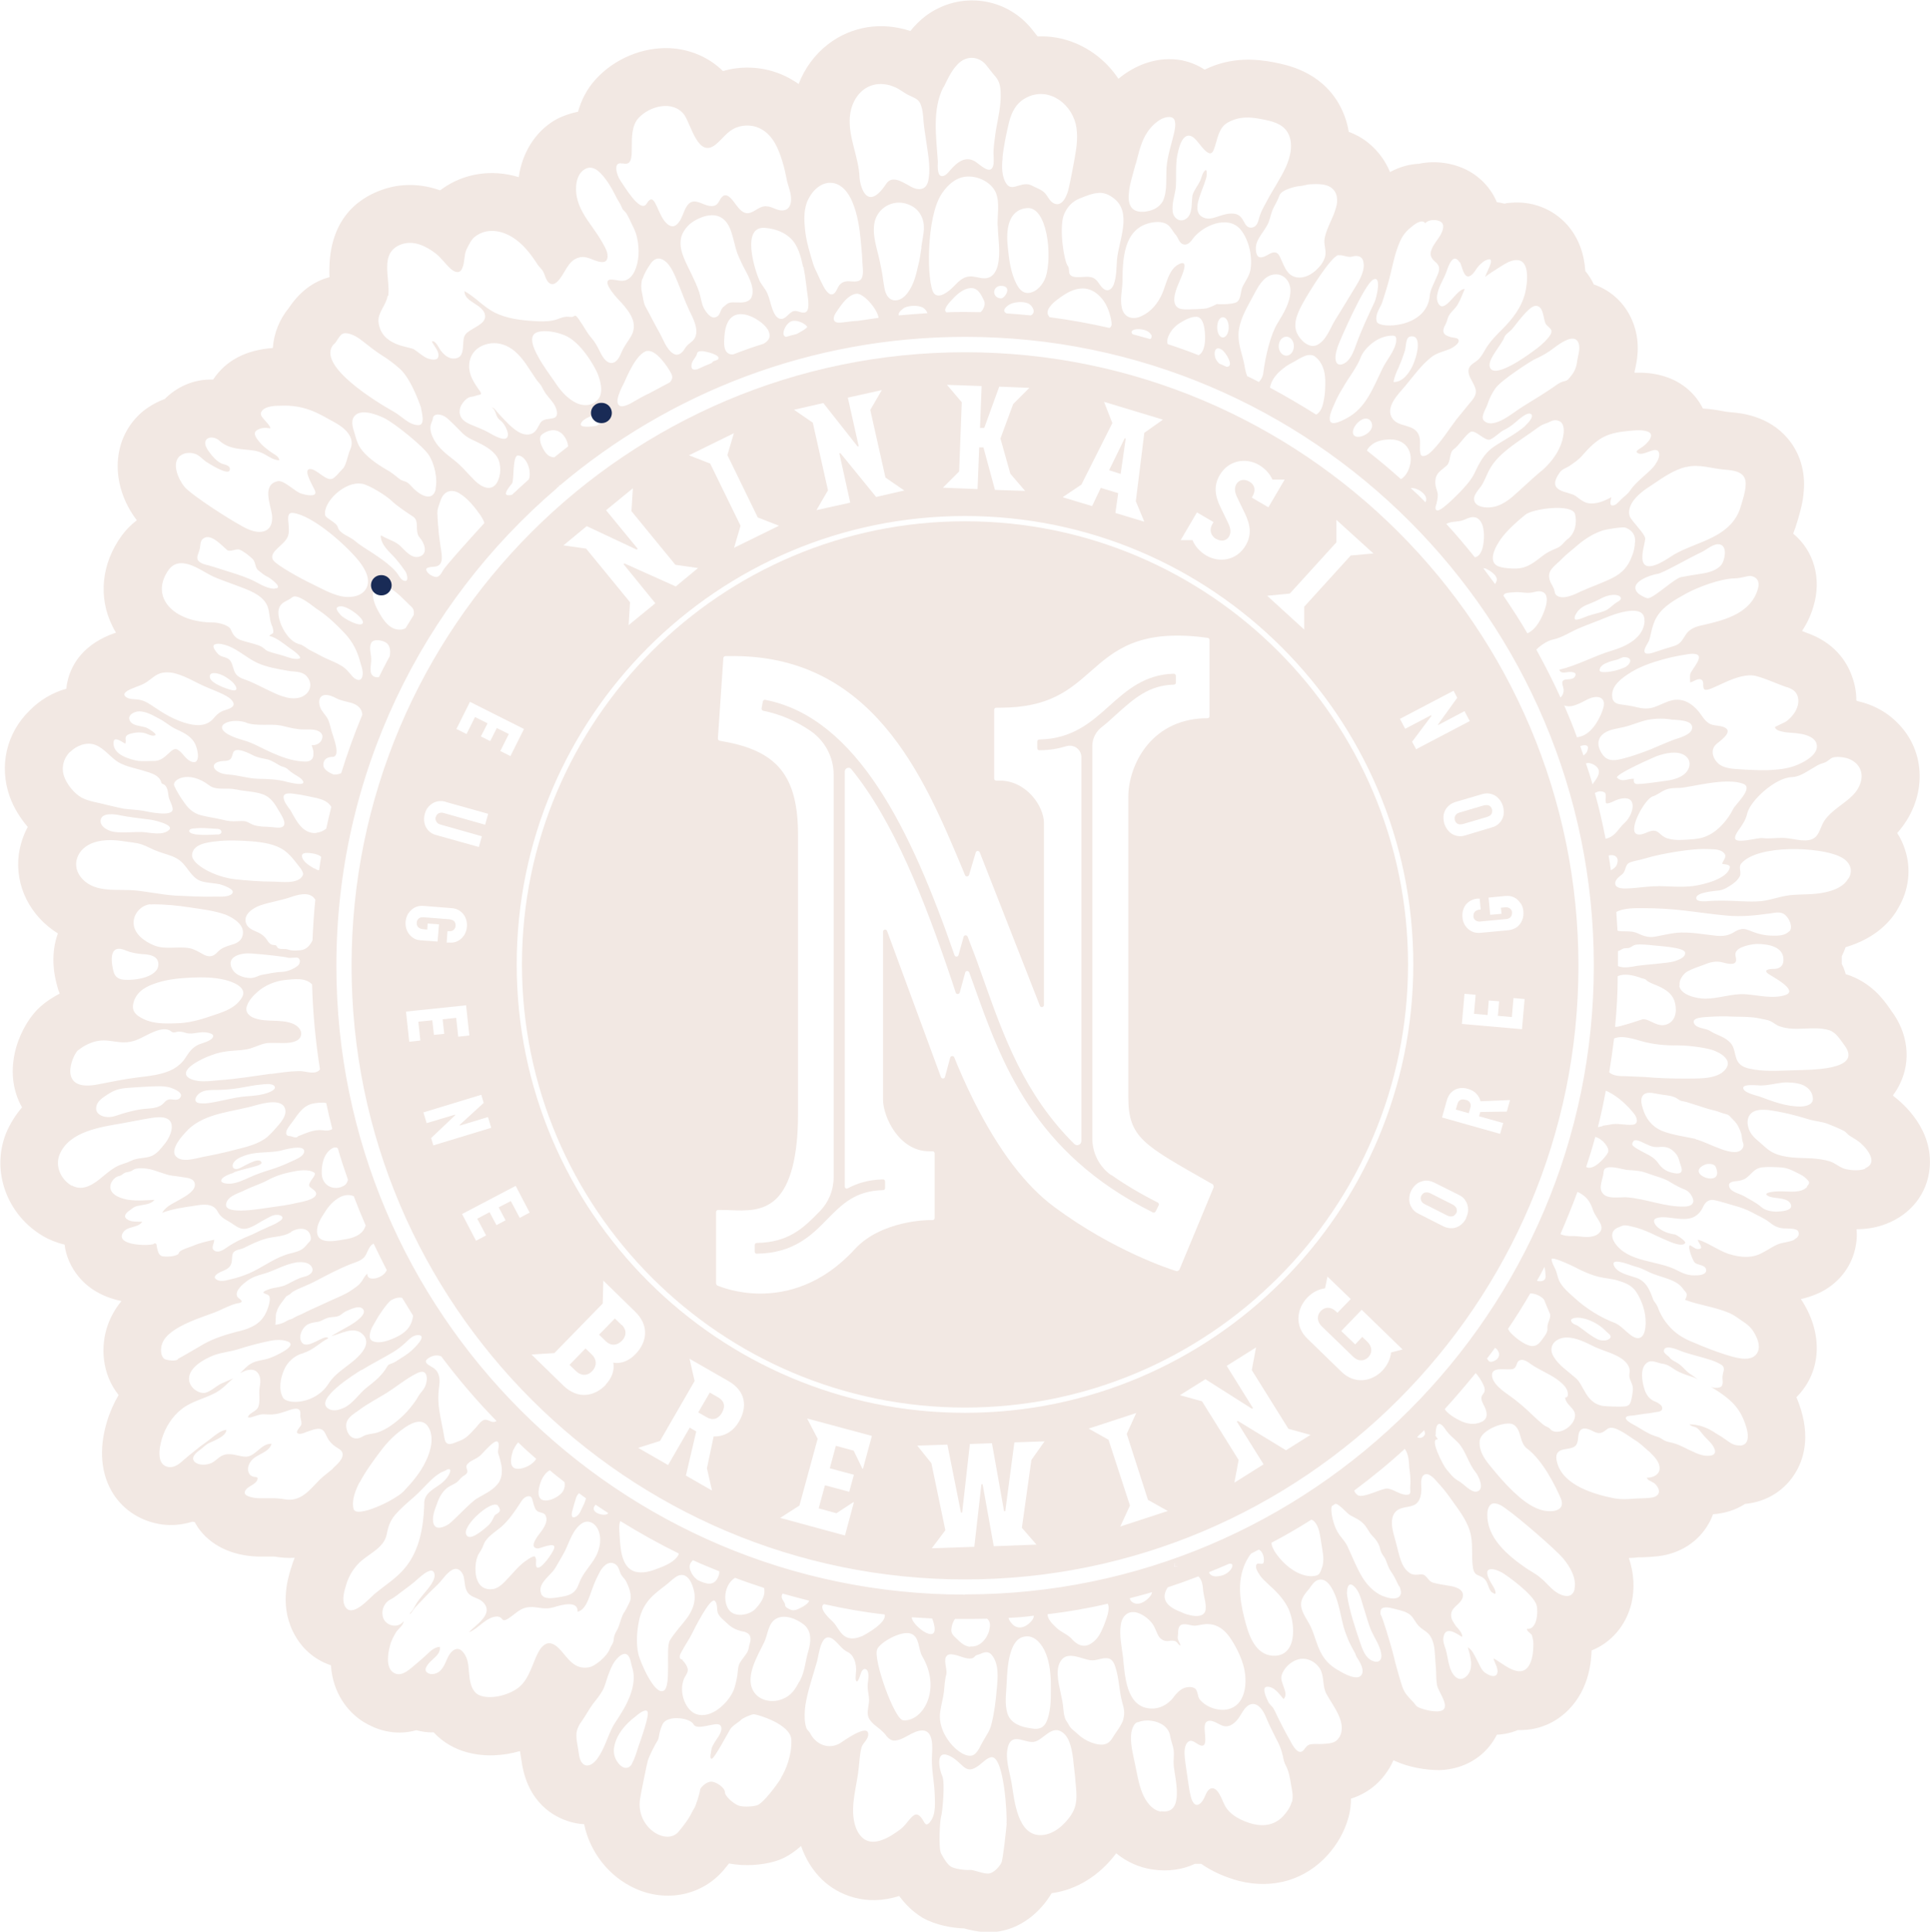 <?xml version="1.0" encoding="UTF-8"?> <svg xmlns="http://www.w3.org/2000/svg" id="Layer_2" data-name="Layer 2" viewBox="0 0 95.36 95.42"><defs><style> .cls-1 { stroke: #192b56; stroke-linecap: round; stroke-linejoin: round; } .cls-1, .cls-2 { fill: #f2e8e3; } </style></defs><g id="Layer_2-2" data-name="Layer 2"><g><path class="cls-2" d="M58.07,77.22s-.02.01-.03.02c0,0,0,0-.01,0,0,.04,0,.09,0,.13,0,0,.02.01.03.01.05,0,.1-.01.14-.02-.04-.05-.08-.1-.12-.15Z"></path><path class="cls-2" d="M27.61,23.94s-.05.03-.08.04c0,.04-.02.09-.03.14,0,0,0,0,0,0,.04-.04.08-.07.13-.11l-.02-.06Z"></path><path class="cls-2" d="M93.54,54.09c.13-.17.24-.35.34-.56.56-1.16.39-2.52-.44-3.61l-.06-.09c-.3-.43-.92-1.31-2.15-1.7-.01,0-.02,0-.03,0-.05-.19-.12-.36-.2-.52,0-.03,0-.07,0-.1,0-.09,0-.18,0-.27.07-.15.14-.3.19-.45,1.5-.44,2.26-1.31,2.6-1.93.53-.9.65-1.92.34-2.88-.09-.29-.22-.57-.39-.83,1.42-1.59,1.49-3.84.14-5.31-.56-.62-1.29-1.03-2.12-1.21-.01-.01-.03-.03-.04-.04,0-.4-.07-.79-.21-1.17-.25-.72-.85-1.68-2.27-2.17-.07-.03-.13-.05-.2-.08.24-.37.43-.77.55-1.18.44-1.4.03-2.79-.99-3.63.08-.2.15-.41.21-.62l.04-.13c.1-.35.24-.83.27-1.33.09-.97-.18-1.9-.78-2.61-.98-1.16-2.36-1.27-2.87-1.31-.11-.01-.23-.03-.34-.05-.27-.05-.61-.11-.99-.13-.35-.7-.96-1.25-1.73-1.53-.65-.24-1.25-.25-1.65-.24,0-.04.01-.08.02-.13.09-.41.29-1.25-.05-2.23-.33-.96-1.05-1.68-1.98-2-.12-.26-.27-.48-.42-.66-.05-.77-.29-1.6-.9-2.29-.72-.8-1.76-1.19-2.83-1.08-.09,0-.18.02-.26.04-.13-.03-.25-.06-.38-.07-.29-.69-.81-1.24-1.44-1.57-.68-.36-1.57-.51-2.42-.33-.42.02-.91.13-1.42.41-.23-.56-.59-1.05-1.08-1.45-.31-.25-.64-.42-.96-.54-.08-.5-.25-.97-.51-1.42-.93-1.58-2.57-1.89-3.18-2.01-.83-.16-2.08-.3-3.43.36-.38-.25-.78-.39-1.11-.46-1.24-.23-2.35.25-3.15.91-.52-.78-1.26-1.4-2.13-1.76-.6-.25-1.24-.36-1.86-.33-.03-.03-.05-.07-.08-.1l-.19-.24c-1.27-1.6-3.56-1.92-5.24-.69-.31.23-.57.5-.78.76-1.42-.47-2.9-.24-4.06.65-.66.51-1.16,1.19-1.46,1.97-.08-.06-.17-.12-.26-.17-1.03-.64-2.31-.81-3.48-.47-.69-.68-1.62-1.08-2.62-1.13-1.35-.06-2.74.52-3.66,1.53-.47.51-.73,1.08-.88,1.61-.61.12-1.05.36-1.17.43-.98.6-1.59,1.62-1.76,2.8-1.31-.4-2.69-.2-3.77.57-.04.03-.08.06-.12.08-1.24-.44-2.28-.24-2.88-.02-1.26.45-2.7,1.57-2.58,4.31-.64.17-1.38.58-2,1.51-.47.57-.75,1.26-.8,1.99-1.33.1-2.32.61-2.95,1.56-.85-.03-1.67.28-2.32.89-.02.02-.05.05-.07.07-.38.14-.74.34-1.07.6-1.56,1.29-1.67,3.6-.31,5.39-.29.22-.54.48-.74.75-1.01,1.38-1.18,3.06-.46,4.49.05.11.11.21.17.31h0c-1.6.54-2.17,1.55-2.37,2.3-.04.15-.07.31-.08.47-.68.19-1.31.56-1.82,1.08-1.14,1.11-1.52,2.73-.98,4.25.19.53.5,1.04.89,1.5-.22.41-.37.86-.44,1.34-.21,1.56.56,3.07,1.93,3.92-.28.77-.3,1.67-.03,2.61.03.12.07.25.12.36-.34.18-.67.39-.95.64-.95.84-1.93,2.96-.99,4.84.02.04.05.09.08.14-.31.36-.59.79-.8,1.3-.73,1.86.05,4.03,1.87,5.08.26.15.61.3,1.03.4.07.57.31,1.12.7,1.59.57.69,1.35,1.04,2.11,1.2-.28.34-.52.74-.68,1.2-.36,1.02-.3,2.39.54,3.44-.24.41-.44.86-.58,1.33-.41,1.37-.29,2.6.32,3.56.53.82,1.39,1.37,2.44,1.51.4.05.91.03,1.46-.14.04,0,.08.01.12.02.05.08.1.17.15.25.62.9,1.68,1.41,2.97,1.45.17,0,.33,0,.5,0,.1,0,.21,0,.32,0,.34.06.67.08,1,.06-.06.14-.11.28-.15.42,0,.01-.03.11-.04.12-.16.53-.59,1.94.23,3.34.4.69,1.02,1.19,1.75,1.43.09,1.37.83,2.32,1.63,2.81.54.33,1.46.71,2.59.4.28.07.57.12.85.1.5.54,1.09.83,1.62.98.89.25,1.82.19,2.65-.05.02.12.04.23.05.32l.03.18c.3,2.07,1.61,2.76,2.39,2.99.23.07.46.11.7.12.29,1.39,1.23,2.6,2.55,3.19,1.55.69,3.29.32,4.35-.93.09-.11.18-.22.26-.32.8.16,1.65.07,2.22-.09.24-.07.71-.21,1.34-.77.22.63.56,1.19,1.02,1.64.82.8,2.2,1.35,3.83.83.28.38.64.76,1.15,1.07.67.38,1.48.51,2.06.53.28.08.69.18,1.19.18.08,0,.16,0,.25,0,1.37-.1,2.37-1.05,2.88-1.92,1.22-.16,2.37-.87,3.19-1.97.53.43,1.15.71,1.81.8.74.11,1.46.01,2.08-.28.1,0,.21,0,.31,0,.53.37,1.17.66,1.89.85,1.67.41,3.26-.06,4.37-1.3.47-.53.8-1.12.99-1.75,0-.03.02-.07.03-.1.09-.33.12-.64.12-.92.81-.26,1.45-.76,1.91-1.53.07-.12.14-.25.19-.37.03.02.07.03.1.05.65.29,1.45.44,2.18.44,1.17-.04,2.16-.61,2.72-1.55.04-.07.07-.13.11-.2.14,0,.29-.03.44-.05.21-.04.41-.1.6-.18,1.26.04,2.08-.58,2.48-.98,1.08-1.08,1.14-2.5,1.16-2.95h0c.97-.39,1.7-1.23,1.97-2.33.17-.73.12-1.5-.13-2.24.17,0,.32-.01.45-.03h.17c.3-.01.6-.03.85-.06,1.06-.13,1.97-.71,2.47-1.6.09-.15.16-.31.22-.47.58-.04,1.12-.21,1.58-.51,1.09-.1,2.01-.69,2.54-1.62.41-.72.73-1.93,0-3.65.04-.04.08-.09.13-.14,1.13-1.25,1.17-3.09.09-4.71.23-.05.56-.14.94-.32.82-.4,1.42-1.09,1.68-1.93.12-.4.17-.8.13-1.2.47,0,.98-.07,1.48-.27,1.21-.47,2.01-1.49,2.13-2.73.19-1.93-1.3-3.21-1.8-3.59ZM91.13,51.63c.97,1.28-1.81,1.21-2.54,1.24-.7.02-1.49.08-2.19-.09-.29-.07-.53-.21-.62-.53-.1-.32-.09-.6-.38-.83-.26-.23-.61-.3-.9-.49-.22-.15-.67-.11-.8-.38-.14-.32.58-.3.74-.32.41-.03.83-.03,1.25-.01.39.01.81,0,1.21.08.19.05.4.06.57.14.16.07.3.21.47.26.79.28,1.65-.05,2.44.19.34.11.54.46.75.74ZM83.78,56.26c-.55-.12-1.14-.19-1.67-.4-.49-.21-.79-.6-.94-1.1-.06-.21-.16-.54.07-.71.21-.14.52-.03.74,0,.24.05.53.05.76.15.12.04.19.13.32.18.11.03.25.04.37.09.29.09.58.18.88.28.24.08.48.11.72.21.13.06.3.06.41.15.08.08.15.16.23.24.18.17.3.44.37.67.03.14.03.31.09.45.03.09.02.17-.03.25-.34.57-1.72-.31-2.31-.44ZM84.24,57.53c.15-.06.46-.06.53.11.49,1.11-1.6.36-.53-.11ZM47.68,78.77c-17.13,0-31.06-13.93-31.06-31.06,0-9.43,4.23-17.89,10.89-23.59,0,0,0,0,0,0,.01-.05.02-.09.03-.14.03-.01.05-.03.08-.04l.02.06c5.42-4.59,12.41-7.36,20.05-7.36,17.13,0,31.06,13.94,31.06,31.06s-13.94,31.06-31.06,31.06ZM70.41,70.78c.01.19-.24.32-.39.21.11-.12.23-.22.35-.34.01.05.03.09.03.13ZM69.68,73.41c-.03.24.11.44-.22.43-.34-.03-.57-.26-.9-.31-.27-.03-1.24.52-1.49.32-.09-.07-.13-.14-.16-.22.87-.65,1.71-1.33,2.5-2.06.19.26.2.61.22.91.04.33.08.6.05.93.01-.08,0-.03,0,0ZM69.15,78.36s0,0,0-.01c0,0,0,0,0,0,0,0,0-.01-.01-.03,0,.01,0,.02.01.03,0,0,0,0,0,.01,0,0,0,0,0,.01.02.05.02.05.01.03.07.18.12.41-.1.52-.22.1-.52,0-.74-.08-.43-.18-.75-.52-1-.91-.28-.46-.48-.98-.71-1.47-.1-.25-.26-.42-.43-.64-.14-.2-.24-.43-.3-.66-.04-.12-.14-.53-.08-.76.06-.04.12-.08.19-.12.23.05.56.49.74.58.23.12.49.24.66.43.16.17.24.39.41.57.17.17.29.33.37.56.03.14.06.26.15.39.05.08.12.16.15.25.08.21.13.38.25.56.16.22.26.45.38.69.01.01.04.07.05.09,0-.01-.01-.03-.02-.04h0ZM62.23,77.79c.12.18.3.34.46.49.35.31.68.65.9,1.05.4.68.57,2.39-.57,2.46-.88.04-1.25-.81-1.45-1.53-.26-.94-.47-1.94-.11-2.88.04-.11.18-.43.36-.64.13-.07.26-.13.37-.19.04.01.06.02.1.06.13.13.18.37.15.54-.02.2-.26.02-.35.12-.1.15.06.4.14.51ZM62.95,76.58c-.08-.13-.12-.25-.13-.37.67-.35,1.34-.74,1.97-1.14.06.01.1.05.15.09.25.27.28.69.34,1.04.05.36.16.76.07,1.14-.04.11-.1.36-.21.44-.09.07-.26.08-.38.08h-.01c-.73-.03-1.44-.68-1.8-1.27ZM60.76,77.59c-.18.2-.44.28-.7.28-.15,0-.32-.1-.32-.21.32-.13.66-.27.98-.41.25-.05.2.18.04.34ZM59.21,77.87c.2.18.22.49.24.74.04.29.15.59.12.88-.05.58-1,.26-1.2.15-.21-.09-1.21-.42-.67-1.23.52-.17,1.02-.35,1.51-.54ZM58.02,77.37s0-.09,0-.13c0,0,0,0,.01,0,.01,0,.02-.01.03-.02.04.05.08.1.12.15-.05,0-.1.01-.14.02,0,0-.02-.01-.03-.01ZM56.92,78.65c0,.08-.07.19-.16.28-.5.5-.9.25-.94.02.37-.1.74-.19,1.1-.3ZM49.91,81.73c.09-.34.26-.77.64-.87.49-.14.85.26,1.05.65.24.49.3,1.02.32,1.55,0,.55.03,1.11-.1,1.64,0,0,0,0,0,.01-.06.21-.12.46-.32.6-.18.12-.39.1-.6.06-.45-.06-.94-.23-1.11-.69-.17-.5-.07-1.03-.05-1.55.02-.47.05-.96.17-1.41ZM49.83,79.92c.43-.02.84-.05,1.25-.11.01.16-.18.35-.29.43-.23.18-.53.23-.76,0-.08-.08-.18-.21-.2-.33ZM51.75,79.74c1-.12,2-.29,2.98-.52.15.26-.1.83-.17,1.03-.14.35-.29.69-.61.91-.5.36-.89-.1-.95-.15-.21-.27-.57-.37-.81-.61-.16-.15-.44-.41-.43-.66ZM46.8,81.77c.22-.17.79.14,1,.15.11.02.28.02.36-.09.07-.09.19-.09.28-.13.21-.1.4-.14.56.05.37.44.3,1.15.25,1.67-.05.6-.12,1.19-.27,1.77-.07.3-.25.54-.39.79-.14.22-.22.49-.42.66-.47.45-1.92-.85-1.71-2.11.05-.34.14-.64.18-.96.03-.3.04-.59.12-.87.05-.26-.18-.76.04-.92ZM47.93,81.35c-.27-.03-.47-.21-.65-.39-.17-.16-.31-.27-.27-.52.02-.15.07-.33.18-.47.16,0,.33,0,.49,0,.37,0,.73,0,1.09-.01.12.09.18.26.12.5h0c-.02.11-.02.08,0,.04-.11.43-.46.88-.95.83ZM43.34,81.47c.16-.36,1.21-.94,1.67-.77.44.16.35.77.56,1.12.98,1.67,0,3.24-.94,3.16-.44-.03-1.5-3.03-1.29-3.5ZM42.57,80.83c-.28.12-.61.17-.87-.03-.23-.18-.34-.47-.54-.68,0,0,0,0,0,0-.16-.16-.64-.57-.51-.83.01-.01.04-.03.06-.05.98.22,1.99.4,3,.51.12.39-.88.96-1.13,1.08ZM45.05,79.89c.33.02.67.04,1.01.06.57,1.54-1.02.37-1.01-.06ZM38.62,78.84s.02-.09.05-.12c.43.12.87.24,1.31.35-.04.14-.28.29-.4.34-.12.07-.28.15-.44.13-.09-.02-.35-.13-.35-.25h0c0-.16-.18-.27-.17-.44ZM33.74,82c-.06-.04-.13-.03-.15-.11-.02-.08.02-.18.06-.25.16-.31.35-.58.51-.88.09-.19.94-1.9,1.16-1.68.15.15.08.41.15.6.09.22.33.38.5.55.18.17.4.28.64.34.18.03.42.09.46.29.04.12,0,.24-.03.35-.04.11-.04.24-.09.35-.09.19-.25.35-.36.53-.14.19-.13.47-.16.7-.05.23-.09.47-.18.7-.26.62-1.09,1.43-1.83,1.19-.39-.13-.61-.56-.69-.93-.05-.25-.04-.51.04-.75.04-.16.18-.29.21-.46h0c.04-.15-.15-.44-.26-.52ZM32.78,83.52c-.43.23-1.14-1.39-1.24-1.82-.12-.52-.07-1.11.03-1.63.1-.48.31-.88.67-1.23.19-.18.41-.35.62-.51.19-.14.36-.32.56-.45.46-.27.73.19.84.59.15.51.03.94-.26,1.38-.28.4-.64.75-.9,1.18-.23.35.09,2.28-.31,2.49ZM30.64,75.13c.94.58,1.9,1.12,2.9,1.61,0,0-.01.03-.01.05-.17.35-.67.56-1,.68-.35.14-.76.27-1.13.17-.78-.21-.75-1.37-.8-2,0-.01,0-.03,0-.02-.01-.16-.01-.37.06-.5ZM34.12,77.21c.04-.05.08-.11.12-.14.43.2.86.37,1.3.55,0,.07,0,.13-.02.18-.2.62-.66.43-.99.28-.27-.12-.57-.61-.41-.86ZM35.98,79.47c-.28-.47-.15-1.23.34-1.53.47.18.94.34,1.43.5.07.26-.02.61-.42,1.03-.28.31-1.07.48-1.35,0ZM26.74,78.72c-.18-.41.3-.79.54-1.06.16-.17.25-.38.37-.57.1-.19.22-.37.31-.57.19-.41.34-.9.7-1.2.38-.34.81-.07.94.37.14.44,0,.96-.24,1.33-.25.4-.57.72-.74,1.17-.08.22-.18.43-.41.55-.19.1-.4.13-.61.16,0,0,.01,0,.02,0-.29.04-.76.14-.89-.18ZM26.45,76.9c-.09-.11-.58.28-.65.34-.24.2-.44.45-.65.67-.23.24-.47.54-.8.59-.84.1-.89-.81-.85-1.18.01-.18.07-.44.17-.59.1-.15.17-.27.23-.44.13-.36.58-.62.86-.86.34-.3.6-.66.85-1.04.12-.17.22-.41.44-.47.24-.06.24.13.29.29.05.17.09.4.27.47.13.05.29.05.35.19.16.33-.18.73-.37.98-.13.18-.43.62-.01.64.11,0,.84-.33.81-.05-.01.2-.73,1.22-.88.96-.08-.14.04-.36-.07-.48ZM21.68,67.94c-.06-.22-.21-.35-.4-.45-.16-.09-.36-.22-.14-.38.24-.17.46-.19.66-.11.84,1.12,1.75,2.19,2.73,3.19,0,0,0,0,0,0-.19.15-.36-.06-.55-.06-.17,0-.34.24-.43.35-.24.25-.48.57-.83.69,0,0,0,0,0,0-.31.11-.68.36-.76-.13-.08-.52-.22-1.04-.28-1.57-.03-.28-.03-.57,0-.85.03-.22.07-.46,0-.68ZM13.31,63.69s-.02,0-.03,0-.34.12-.25.18c.1.07.25.06.29.2.03.11,0,.23-.02.33-.06.24-.15.48-.29.67-.3.44-.84.61-1.33.72-.56.15-1.11.32-1.61.6-.23.14-1.27.74-1.27.73-.04.15-.59.08-.69,0-.19-.16-.18-.52-.1-.74.3-.89,2.23-1.37,2.79-1.63.28-.12.55-.27.85-.35.05-.02.28-.03.29-.11,0-.1-.18-.15-.22-.25-.13-.28.29-.62.48-.76.24-.18.51-.27.8-.35.55-.15,1.07-.48,1.64-.57.25-.03.61-.03.76.22.16.27-.16.45-.38.49-.32.08-.54.23-.83.37-.28.15-.6.15-.89.24,0,0,.01,0,.02,0ZM6.07,41.55c.32.06.65.06.95.17.27.09.52.25.79.34.31.12.64.18.93.35.25.14.41.36.58.59.17.22.36.46.66.54.29.08.59.08.88.14.1.03.8.24.61.46-.15.18-.58.15-.79.15-.68.02-1.37-.02-2.05-.05-.68-.05-1.34-.2-2.02-.26-.65-.05-1.33.05-1.96-.18-.49-.18-.96-.65-.88-1.24.09-.59.71-1.25,2.3-1.01ZM4.97,40.53c.04-.42.72-.31.99-.25.46.09.92.14,1.39.2.14,0,1.3.25,1,.52-.33.3-.95.12-1.34.1-.44-.01-.88.05-1.32,0-.27-.02-.75-.23-.72-.57ZM13.84,30.72c-.08-.24-.14-.54-.01-.77.13-.24.41-.27.6-.44.18-.15.52.09.68.18.24.15.45.34.69.49.44.3.86.71,1.23,1.1.39.42.62.86.77,1.43.06.22.19.53.08.77-.11.22-.35.06-.46-.06-.18-.2-.31-.39-.55-.53-.24-.15-.51-.25-.77-.37-.26-.12-.49-.26-.74-.38-.19-.09-.36-.27-.57-.32-.46-.11-.81-.68-.95-1.09ZM14.77,31.8s-.02,0-.03,0c0,0,0,0,0,0,0,0,.01,0,.02,0ZM13.57,29.08c-.45,0-.84-.32-1.24-.48-.44-.19-.91-.32-1.37-.47-.22-.07-.43-.14-.65-.2-.17-.04-.39-.09-.51-.23-.13-.15.02-.39.06-.55.06-.19,0-.43.2-.56.37-.25.9.36,1.15.57.16.13.43-.07.62-.01.2.07.48.3.64.45.17.15.12.45.3.58.15.12.3.25.48.33.01,0,.03.01.04.02-.01,0-.03-.01-.04-.02.12.06.8.56.32.56ZM13.5,27.68c-.25-.41.48-.7.7-1.13.23-.46-.21-1.28.29-1.21.99.13,2.65,1.63,3.24,2.37.29.36.64.95.34,1.4-.26.39-.82.43-1.23.34-.52-.12-1-.4-1.47-.63-.44-.2-1.71-.9-1.86-1.14ZM23.66,19.25c-.17-.25-.33-.48-.42-.77-.17-.56.02-1.13.56-1.39.56-.26,1.14-.14,1.61.24.46.38.73.9,1.07,1.39.08.12.19.22.27.35.07.12.13.25.22.38.16.22.36.4.47.64.08.18.17.48-.08.56-.24.07-.53.01-.68.27-.12.21-.2.44-.45.52-.25.08-.53-.03-.73-.18-.25-.17-.46-.4-.67-.62-.1-.11-.2-.21-.29-.32-.06-.07-.14-.19-.24-.19.22.12.18.46.38.6.18.14.29.31.37.52.09.22.07.47-.22.42-.23-.04-.45-.17-.66-.29-.25-.14-.5-.24-.77-.35-.21-.08-.44-.18-.58-.36-.14-.19-.14-.42-.04-.63.1-.18.29-.42.51-.44.14-.01.27-.08.41-.1.14-.02.02-.18-.03-.24ZM29.89,20.76c-.13.09-.26.18-.4.27-.34.06-.86.1-.79-.1.1-.29.7-.44.99-.54,0,0,.01,0,.01,0,.01,0,.02,0,.03,0,0,0-.01,0-.03,0,0,0,0,0,0,0,.16-.04.22.18.19.36ZM29.54,19.74c-.31.36-.81.33-1.19.1-.39-.23-.69-.59-.93-.96-.29-.42-.6-.83-.84-1.28-.17-.31-.55-1.05,0-1.2.39-.11.94.01,1.31.16.83.33,1.51,1.59,1.64,1.9.12.31.32.93.01,1.28ZM28.06,22.06c-.23.18-.45.35-.67.53-.13,0-.25-.05-.33-.12-.19-.15-.55-.81-.28-1.01,0,0,0,0,0,0,.29-.22.67-.31.97-.05.17.15.31.41.32.65ZM26.13,23.68c-.28.25-.55.5-.82.75-.07.03-.15.04-.23.03-.26-.03.17-.51.22-.58.11-.17.01-1.4.3-1.38.4.02.69.75.53,1.19ZM22.91,21.45c.17.16.39.26.59.35.39.19.84.41,1.07.79.21.35.19.91-.02,1.26-.28.46-.77.2-1.07-.09-.37-.36-.67-.75-1.08-1.06-.36-.28-.72-.56-.95-.97-.11-.2-.21-.45-.18-.69.02-.11.07-.2.1-.29.02-.06.01-.14.06-.19.13-.16.43-.06.57.03.18.11.74.7.9.86ZM21.74,26.81c-.03-.24-.07-.47-.08-.72-.03-.25-.04-.5-.05-.75,0-.21.06-.32.12-.51.07-.21.15-.41.35-.52.22-.11.46-.05.65.08.4.25.75.69,1.02,1.08.05.09.16.24.18.37-.52.57-1.95,2.14-2.06,2.37-.08.16-.21.32-.36.29-.17-.04-.37-.15-.44-.32-.08-.19.33-.17.42-.19.23-.03.32-.16.34-.39.01-.26-.06-.53-.09-.79ZM21.53,24.16c-.16.67-.79.28-1.1-.03-.1-.1-.19-.22-.31-.3-.12-.07-.26-.07-.38-.17-.22-.17-.41-.34-.66-.47-.46-.27-.99-.63-1.29-1.08-.15-.23-.21-.51-.29-.77-.07-.22-.16-.53-.02-.74.3-.46,1.14-.12,1.5.05.51.25,1.97,1.42,2.23,1.86.26.43.42,1.13.31,1.63ZM17.87,23.89c.38.07,1.21.59,1.48.85.28.27.73.56,1.06.78.34.22.05.73.33,1.04.21.23.44.78,0,.93-.39.13-.69-.26-.94-.5-.27-.27-.63-.33-.94-.53.02.02-.04,0-.05-.02,0,.5.45.82.75,1.17.17.2.33.41.48.63.06.1.19.52-.07.45-.15-.04-.25-.23-.33-.35-.1-.14-.22-.26-.34-.36-.27-.25-.58-.45-.89-.66-.31-.2-.63-.39-.91-.63-.23-.19-.74-.34-.81-.65-.05-.22-.59-.44-.62-.58-.14-.64.98-1.72,1.81-1.56ZM18.34,31.76c.12-.22.54-.13.71-.03.23.13.25.41.21.68-.19.34-.36.69-.54,1.04-.06.01-.12.01-.19-.01-.36-.12-.17-.6-.19-.89,0-.25-.12-.55,0-.79ZM18.88,30.51c-.19-.3-.37-.61-.44-.97-.05-.28.05-.69.41-.64,0,0-.01,0-.02,0,0,0,.01,0,.02,0h0c.36.06.68.31.94.55.12.12.24.23.36.35.07.09.19.16.25.26.05.08.06.2.04.32-.13.22-.27.43-.4.65-.07.04-.14.06-.21.07-.44.04-.72-.25-.95-.59ZM17.92,30.79c-.13.21-.94-.24-1.08-.4-.14-.16-.38-.42,0-.44.37-.01,1.21.64,1.08.84ZM17.1,61.21c-.38.06-1.29.29-1.42-.24-.08-.34.12-.71.3-.98.18-.3.39-.58.68-.77.24-.17.55-.25.82-.13.18.48.38.97.59,1.45-.04.1-.09.21-.16.29-.21.24-.55.34-.86.39.02,0,.03,0,.05,0ZM14.73,56.13c-.09.11-.25.03-.35,0-.08-.02-.19,0-.23-.1-.06-.16.13-.39.22-.51.31-.39.53-.87,1.06-1,.19-.04.5-.08.69-.03.09.43.19.86.3,1.28-.13.09-.32.09-.48.06h0c-.44-.05-.82.15-1.22.3,0,0,0,0,.01,0ZM12.95,53.57s.47-.08.6.07c.19.22-.47.4-.6.42-.34.08-.69.08-1.02.12-.37.05-.72.14-1.08.21-.3.06-.63.14-.94.11-.38-.01-.28-.33-.05-.5.26-.19.62-.15.93-.16.36-.01.71-.04,1.06-.1.36-.06.72-.14,1.08-.17-.21.02.03,0,.03,0ZM13.39,53.04c-.85.12-1.7.26-2.56.32-.34.03-.69.08-1.03.04-.19-.03-.57-.11-.61-.34-.03-.23.27-.43.43-.54.26-.16.53-.29.81-.39.33-.13.65-.19.99-.22.32-.03.65-.03.95-.12.3-.09.57-.24.88-.27.3-.01.61.01.92,0,.26-.02.63-.08.7-.37.07-.28-.19-.5-.42-.59-.6-.23-1.26-.05-1.86-.26-.27-.09-.5-.3-.39-.61.09-.27.31-.51.53-.7.38-.34.9-.53,1.34-.58.44-.04,1.02-.14,1.35.22.04,1.42.17,2.81.39,4.19-.01.02-.04.05-.06.07-.28.21-.66,0-1.01.02-.45.01-.9.08-1.35.14ZM7.44,44.69s-.05,0-.08,0c.12-.01.31-.04.43-.02-.08-.01-.19,0-.28,0,.1,0,.22,0,.02,0,.62,0,1.23.06,1.83.15.59.09,1.22.16,1.78.36.42.17,1.02.54.83,1.09-.09.25-.33.35-.56.41-.26.08-.47.15-.65.34-.2.22-.39.28-.67.15-.24-.13-.45-.27-.72-.33-.58-.11-1.2.09-1.76-.14-.46-.19-1-.56-1.01-1.11,0-.49.4-.9.88-.93-.02,0-.03,0-.03,0ZM10.79,41.22s.02,0,.04,0c-.04,0-.08,0-.12,0-.34.02-.69.04-1.03,0-.09-.02-.34-.05-.33-.18,0-.11.23-.12.29-.12.33-.04.68,0,1.01.02.1,0,.28,0,.29.15.01.09-.11.14-.19.14.02,0,.03,0,.04,0ZM10.68,41.56c.59-.07,1.18-.04,1.77,0,.55.05,1.15.13,1.61.46.22.16.4.37.56.58.1.14.43.47.34.64-.22.46-1.1.31-1.49.31-.61,0-1.21-.05-1.81-.11-1.07-.11-2.21-.76-2.17-1.21.04-.55.78-.62,1.19-.67ZM14.04,46.88c-.1,0-.21,0-.3-.04-.06-.05-.06-.14-.14-.15-.1-.02-.17,0-.25-.07-.08-.06-.13-.14-.18-.22-.15-.2-.31-.3-.53-.39-.19-.08-.39-.18-.47-.37-.2-.46.35-.8.7-.92.47-.16.97-.23,1.45-.39.35-.12.9-.3,1.19.02.03.03.05.07.07.09-.07.67-.11,1.34-.14,2.01-.12.25-.3.46-.59.49-.61.06-.55-.07-.82-.06ZM14.73,47.69c-.12.11-.47.31-.81.32-.34.01-.66.09-1,.15-.15.03-.27.12-.43.14-.13.03-.27,0-.39-.02-.25-.06-.51-.18-.63-.42-.33-.63.48-.8.94-.76.61.04,1.69.16,1.82.21.15.03.39-.04.5.01.11.06.12.25,0,.37ZM15.52,42.9c-.2-.12-.53-.31-.59-.55h0c-.09-.3.37-.21.53-.19.16.03.31.07.41.17-.04.22-.07.43-.1.65-.06.03-.19-.06-.24-.09ZM15.63,41.15c-.67.05-.99-.6-1.27-1.11-.13-.19-.34-.42-.35-.66,0-.26.42-.18.57-.16.35.04.71.13,1.06.2.29.07.57.17.73.44,0,0,0,0,0,0-.09.35-.17.71-.25,1.07-.14.12-.31.19-.5.21ZM6.99,47.13c.23.01.53.03.71.19.17.16.16.45.02.62-.32.39-1.08.48-1.54.46-.29-.01-.5-.12-.57-.41-.07-.25-.34-1.46.62-1.03.25.1.5.14.77.17ZM6.61,49.47c.18-.53.64-.76,1.14-.92.55-.18,1.13-.23,1.7-.26.56-.02,1.14-.02,1.69.12.36.09,1.12.37.81.87-.31.5-.81.67-1.34.85-.55.19-1.11.37-1.7.41-.55.02-1.12.06-1.65-.13-.41-.17-.83-.39-.65-.92ZM16.88,58.63c-.48.17-.94-.1-.98-.61-.03-.44.08-1.03.49-1.28.13-.08.23-.07.3-.02.15.52.32,1.04.5,1.55-.03.16-.11.29-.31.35ZM16.48,38.26c-.19-.08-.47-.22-.5-.43-.04-.47.45-.44.46-.44.39-.02.06-.9,0-1.09-.08-.23-.12-.47-.21-.71-.09-.21-.24-.35-.36-.54-.14-.25-.18-.69.2-.72.18-.01.37.07.54.16.23.12.46.15.71.22.22.06.43.17.53.38.03.07.05.14.05.22-.39.94-.74,1.9-1.04,2.88-.11.05-.23.08-.36.07ZM14.8,34.46c-.55.15-1.18-.19-1.66-.42-.27-.13-.54-.27-.8-.38-.23-.1-.52-.15-.68-.36-.15-.2-.14-.46-.28-.66-.14-.2-.39-.15-.57-.3-.09-.08-.4-.43-.19-.51.19-.08.48.02.66.08.51.2.93.6,1.42.83.48.22,1.04.31,1.55.4.29.05.65.01.88.24.39.4.18.94-.33,1.08ZM11.45,33.66c.17.14.42.52,0,.43-.29-.07-.99-.33-1.07-.59-.05-.17.03-.24.17-.25.32-.01.66.21.9.41ZM12.16,35.7c.54.19,1.15.04,1.72.14.27.06.54.14.81.17.28.05.55,0,.83.04.26.04.5.2.38.48-.07.2-.31.3-.51.28.02-.01.08.25.09.28.01.12.02.24-.03.35-.1.21-.37.19-.56.17-.52-.04-1.01-.23-1.49-.44-.47-.21-.91-.48-1.4-.61-1.91-.55-.75-1.17.16-.87ZM11.06,37.59c.33-.01.37-.09.45-.38.09-.39.87.04,1.05.13.21.09.44.13.65.17.25.07.42.2.64.32.11.05.22.06.32.13.09.07.17.15.26.21.16.12.36.2.49.34.32.38-.58.15-.72.12-.48-.14-.98-.15-1.48-.16-.49-.02-.96-.18-1.44-.21-.74-.04-1.05-.62-.23-.67ZM11.64,38.99c.44.11.92.09,1.35.25.4.14.61.5.81.85,0-.01-.01-.03-.02-.04.09.17.47.69.14.81-.14.05-.32.01-.47,0-.17-.01-.34-.03-.51-.03-.17-.02-.33-.04-.47-.1-.16-.07-.25-.16-.43-.17-.17-.01-.34.01-.5.01-.19,0-.37-.03-.55-.08-.35-.08-.72-.13-1.07-.22-.33-.09-.57-.28-.77-.56-.2-.27-.4-.58-.54-.89-.14-.29.69-.81,1.72-.03.36.28.88.1,1.32.21ZM3.88,51.87c.25-.22.68-.42,1.02-.46.34-.05.68.04,1.02.07.3.03.61-.01.88-.13.41-.16,1.25-.76,1.67-.39.11.09.24,0,.37,0,.14,0,.28.04.41.08.27.05.51-.05.78-.05.09,0,.56.03.5.22-.08.22-.53.31-.72.39-.32.15-.47.38-.66.67-.14.22-.35.4-.59.54-.53.28-1.16.34-1.75.41-.65.08-1.31.22-1.94.34-2.08.43-1.31-1.43-1-1.7ZM5.34,54.05c.31-.21.58-.28.95-.31.37-.03.76-.05,1.13-.07.33-.01.69-.04,1.01.06.17.06.68.25.46.51-.13.16-.39.04-.55.07-.16.04-.22.17-.34.26-.29.22-.72.17-1.05.23,0,0,0,0-.01,0-.31.05-.62.13-.92.22-.22.07-.45.17-.68.16-.26,0-.6-.13-.59-.44.02-.36.34-.52.6-.7ZM9.28,55.81c.89-.86,2.25-.88,3.38-1.22.37-.1,1.35-.36,1.44.25.04.27-.18.55-.35.75-.17.2-.35.4-.54.57-.45.37-1.06.5-1.61.64-.52.14-1.05.25-1.58.35-.39.08-1.02.29-1.32-.02-.34-.34.34-1.08.58-1.31ZM11.55,57.91c.25-.09.52-.15.77-.22.09-.03.65-.13.6-.27-.13-.33-.98.29-1.18.32-.28.05-.31-.2-.15-.37.15-.17.41-.26.63-.33.52-.15,1.07-.09,1.6-.19.16-.04,1.21-.35,1.21.02,0,.26-.46.42-.65.51-.33.16-.67.29-1.02.4-.35.11-.69.22-1.03.38-.3.13-.6.28-.93.31t0,0s-.1.01-.14.02c.05,0,.09-.01.14-.02-.11.01-.46,0-.47-.14,0-.21.48-.35.62-.4ZM12.08,58.8c.37-.19.77-.3,1.14-.5.37-.2.76-.33,1.18-.41.31-.07.85-.16,1.13.04.16.12-.4.52-.22.7,0,0,0,0,0,0,.09.09.33.2.31.36-.04.28-.77.39-.99.44-.41.1-.84.15-1.25.21-.3.03-2.3.43-2.21-.16.06-.4.61-.53.91-.68ZM14.39,60.84c.08-.05.26-.16,0,0-.01,0-.02.01-.03.02.36-.23.95-.28,1,.3.01.15-.1.19-.18.3-.08.1-.17.2-.29.27-.24.14-.55.17-.82.27-.62.22-1.16.64-1.76.9-.29.12-.58.22-.89.29-.23.06-.57.16-.76-.01-.19-.17.25-.36.36-.4.19-.08.35-.17.41-.37.06-.16,0-.44.12-.56.13-.13.36-.13.51-.21.36-.18.71-.35,1.1-.46.38-.1.85-.09,1.19-.3.01,0,.02-.01.03-.02ZM13.67,64.81c.07-.29.28-.5.44-.73.06-.09.18-.1.25-.18.09-.1.21-.14.33-.21.27-.12.55-.23.83-.37.57-.3,1.15-.61,1.74-.85.25-.1.55-.17.73-.36.17-.19.2-.51.42-.65.01-.01.03-.02.05-.03.21.44.43.88.65,1.31-.09.2-.27.32-.49.39-.19.05-.48.07-.47-.21-.15.11-.21.31-.33.44-.11.15-.28.25-.42.35-.32.23-.7.37-1.05.53-.44.21-.87.39-1.3.6-.19.11-.39.16-.57.28-.07.05-.17.05-.25.1-.09.04-.17.1-.26.13,0,0,0,0,0,0h0c-.12.05-.24.08-.37.09.04-.21,0-.43.06-.63ZM19.34,64.22c.15-.09.36-.15.53-.11.18.29.36.59.54.88-.03.27-.14.54-.34.73-.21.21-.5.35-.77.45-.25.1-.62.2-.88.08-.27-.11-.12-.52-.02-.71.06-.12.15-.25.21-.37.06-.12.5-.79.72-.95ZM15,66.83c.46-.13.8-.51,1.22-.72-.15-.26-1.03.61-1.31.2-.19-.28.01-.69.25-.86.16-.1.32-.12.51-.15.18-.02.3-.12.46-.18.19-.08.4-.04.59-.11.14-.05.23-.17.36-.23.21-.09.66-.33.85-.12.24.26-.42.68-.6.79-.08.05-.96.53-.95.55.47-.11,1.08-.5,1.52-.11.48.44-.03.98-.37,1.28-.44.38-.98.68-1.29,1.17-.66,1.05-2.06,1.05-2.26.7-.23-.42-.12-.96.05-1.36.17-.41.54-.74.97-.84ZM17.87,67.68c.51-.32,1.04-.58,1.54-.88.23-.14.43-.29.63-.48.17-.16.35-.36.6-.37.53-.01-.18.65-.32.78-.21.18-.44.32-.68.47-.1.07-.21.13-.31.16-.08.03-.14.05-.18.11-.26.47-.63.76-1.04,1.08-.39.31-.67.79-1.13,1h0s0,0-.01,0c-.24.11-.53.19-.77.02-.65-.46,1.3-1.68,1.66-1.9ZM17.77,69.63c.43-.31.89-.55,1.33-.82.43-.27.83-.6,1.27-.85.16-.08.45-.29.62-.15.15.14.1.44.04.61-.07.22-.24.35-.36.55-.12.23-.27.41-.43.61-.31.37-.68.69-1.09.95-.2.11-.42.23-.65.27-.2.04-.41.05-.58.16t0,0h0,0c-.39.23-.71.03-.8-.39-.11-.48.32-.7.66-.94ZM17.77,73.23c.29-.55.68-1.08,1.05-1.57.3-.4.66-.77,1.07-1.06.33-.25.92-.6,1.24-.16.36.51.15,1.25-.09,1.74-.27.57-.68,1.05-1.1,1.49-.42.44-2.34,1.35-2.47.87-.11-.43.1-.94.29-1.31ZM22.85,72.94c.1-.06.28-.15.24-.3-.05-.16-.09-.25.06-.37.12-.12.29-.17.43-.26.15-.09.26-.22.38-.35.08-.07.54-.61.65-.42.09.16-.04.39.01.57.07.19.11.37.15.56.06.33.03.71-.2.96-.27.32-.65.48-1,.69-.32.18-1.14,1.09-1.4,1.27-.2.13-.62.32-.74,0-.11-.3.04-.69.15-.98.1-.3.25-.6.51-.81.15-.11.32-.17.47-.27.12-.09.18-.21.3-.29ZM24.6,74.38c.28.34-.11.38-.17.5-.06.11-.14.35-.38.54-.24.21-.93.79-1.03.33-.1-.46,1.31-1.71,1.59-1.37ZM25.38,71.6c.05-.11.13-.25.22-.35.29.28.59.55.89.81-.02.04-.04.07-.07.11-.2.23-.65.45-.96.37-.36-.11-.17-.73-.09-.94ZM26.73,73.16c.09-.2.25-.45.44-.53.23.2.48.39.72.58.04.18,0,.36-.12.52-.2.23-.64.46-.95.37-.36-.11-.17-.74-.08-.95ZM28.3,74.55c.05-.18.1-.37.16-.55.03-.08.08-.18.15-.24.11.08.22.17.34.25,0,0,0,0,0,0-.03.19-.15.39-.23.57-.06.15-.15.29-.29.35-.27.12-.17-.25-.13-.38ZM29.4,74.36s.01-.02.03-.03c.2.13.41.28.62.41-.07.21-.98.01-.64-.39ZM31.75,13.78c.08-.27.24-.53.4-.76.12-.17.29-.3.51-.23.42.14.65.73.8,1.09.2.48.37.97.59,1.44.19.39.54,1.03.24,1.44-.08.11-.2.18-.3.27-.08.08-.14.17-.2.26-.12.18-.32.31-.52.18-.35-.21-.51-.74-.71-1.08-.23-.4-.43-.82-.66-1.23-.12-.22-.12-.46-.18-.69-.05-.23-.05-.46.01-.69h0s0,0,0,0c0,0,0,0,0,0ZM37.13,14.69c-.13.26-.46.26-.7.25-.13,0-.27-.02-.4.02-.1.03-.17.11-.26.18-.21.14-.14.44-.41.53-.24.09-.48-.26-.58-.44-.12-.23-.15-.53-.23-.79-.1-.3-.23-.58-.37-.87-.24-.52-.64-1.16-.54-1.76.04-.28.24-.56.44-.74.21-.19,1.56-1.06,2.04.35.1.29.16.58.24.87.08.29.22.57.35.84.21.41.63,1.08.42,1.55ZM37.92,16.25c.22.37.07.58-.19.73-.52.16-1.02.34-1.51.53-.07,0-.14,0-.21-.04-.27-.13-.24-.56-.22-.8.1-2,1.86-.89,2.13-.41ZM35.5,17.72c-.05.1-.23.08-.29.16-.01.02-.03.04-.06.06-.23.09-.46.19-.69.3-.08.02-.17.03-.23,0-.1-.06-.07-.26-.03-.34.06-.16.21-.27.24-.44.03-.13.21-.12.31-.11.1.01.85.17.74.37ZM31.98,17.34c.42-.08,1,.74,1.2,1.14.07.16.03.29-.09.41-.34.18-.68.36-1.01.54-.28.13-.55.28-.82.44-.13.08-.48.26-.63.18-.32-.15.08-.89.2-1.13.12-.25.6-1.47,1.15-1.59ZM39.02,15.91s-.03.02,0,0c0,0,.02-.01.03-.02,0,0,0,0,0,0,0,0,0,0,.01,0,.14-.07.07-.04,0,0,.24-.13.67.05.82.24.05.07-.44.33-.52.37-.17.04-.35.09-.52.14-.07-.01-.12-.06-.13-.15-.01-.21.16-.49.33-.59,0,0-.02.01-.02.01ZM45.53,12.22c-.05.32-.09.65-.18.96-.1.48-.26,1.04-.61,1.41-.31.33-.77.36-.96-.09-.09-.2-.1-.42-.14-.64-.04-.32-.1-.64-.17-.95-.13-.63-.4-1.31-.25-1.97.2-.77,1.05-1.16,1.78-.79.45.22.67.67.65,1.17-.02.3-.09.6-.13.9ZM45.82,15.47c-.47.03-.94.07-1.41.11-.03-.09.02-.19.23-.35.16-.12.68-.19.97-.03.09.06.18.16.21.26ZM43.41,15.7c-.34.05-.69.1-1.03.15-.18,0-.4.04-.77.08-.13.01-.38.04-.41-.15-.03-.16.1-.33.18-.45.22-.32.51-.75.92-.82.34-.06,1.05.74,1.11,1.19ZM49.3,11.16c.01.63.15,1.31,0,1.94-.06.25-.2.54-.47.62-.25.08-.5-.03-.76-.06-.43-.05-.68.21-.95.49-.21.22-.73.66-.98.33-.35-.48-.4-3.77.41-4.94.31-.45.75-.84,1.34-.82.51.01,1.09.3,1.31.79.21.51.07,1.12.09,1.65ZM48.44,15.42c-.25,0-.51-.01-.76-.01-.3,0-.61,0-.92.02-.03-.03-.06-.07-.06-.11,0-.12.15-.31.24-.41.26-.29.61-.67,1.05-.68.38,0,.53.42.67.71-.01-.02-.02-.04-.03-.06.07.17-.05.43-.18.54ZM51.66,13.7c-.12.35-.44.73-.83.77-.3.03-.49-.21-.61-.45-.29-.56-.37-1.24-.43-1.86-.08-.76,0-1.78.93-1.88,1.03-.12,1.29,2.38.94,3.43ZM52.2,14.83c.4-.3,1.4-1.11,2.26-.06.25.3.41.77.46,1.16.02.14-.02.22-.1.27-.97-.22-1.95-.4-2.96-.53-.01-.01-.02-.01-.02-.03-.26-.29.17-.66.37-.82ZM49.87,15.05c.17-.12.68-.2.97-.04.21.13.36.46.08.57-.4-.04-.78-.07-1.19-.1-.16-.08-.18-.22.13-.43ZM63.56,17.57c-.21,0-.38-.21-.38-.47s.17-.47.38-.47c.2,0,.37.21.37.47s-.17.47-.37.47ZM64.98,17.62c.36.27.49.73.5,1.16,0,.32,0,.65-.07.97-.04.26-.13.6-.38.73-.75-.47-1.5-.91-2.28-1.33.09-.6.75-1.06,1.09-1.23.33-.16.79-.56,1.15-.3ZM63.12,15.97c-.34.55-.6,1.62-.71,2.51-.02.12-.1.28-.21.39-.19-.1-.38-.2-.58-.29-.08-.21-.12-.45-.16-.67-.12-.54-.33-1.03-.25-1.6.09-.64.45-1.2.75-1.77.2-.38.47-.88.92-.97.51-.11.88.3.88.78,0,.59-.35,1.14-.64,1.62ZM61.77,13.38c-.06.28-.24.51-.37.77-.12.25-.07.62-.29.77-.23.14-1,.11-.99.1-.02.02-.37.18-.5.21-.17.03-.33.03-.49.04-.25,0-.53.04-.78-.01-.54-.12-.29-.85-.14-1.2.1-.26.24-.52.3-.8.06-.25-.03-.33-.26-.21-.5.24-.62.97-.82,1.44-.21.48-.54.9-1.02,1.12-.43.21-.87.09-.98-.4-.1-.43.02-.87.03-1.3.01-1.07.04-2.57,1.33-2.89.29-.07.64-.1.9.08.18.13.26.35.41.51.12.14.15.37.34.45.22.09.39-.11.5-.27.49-.65,1.71-1.18,2.34-.47.44.52.63,1.41.49,2.08ZM60.36,17.27c.2.12.66.86.24.85-.11-.05-.23-.11-.36-.16-.1-.1-.19-.22-.21-.36-.06-.27.05-.51.33-.33ZM60.14,16.17c0-.28.12-.5.28-.5.17,0,.29.22.29.5s-.13.5-.29.5c-.16,0-.28-.22-.28-.5ZM59.23,17.55c-.5-.2-1.01-.38-1.53-.55-.05-.11-.03-.24.03-.39.12-.29.33-.51.59-.67.23-.14.54-.31.81-.29.45.03.41,1.07.41,1.07,0,0,.02.65-.31.82ZM56.87,16.51s.01.02.02.04c.01.02.02.05.03.07,0-.01,0-.02-.02-.03t0,0c0,.05,0,.11-.04.14-.01,0-.03.01-.03.02-.29-.08-.58-.16-.87-.24-.18-.21.17-.26.3-.25.2,0,.52.07.61.28-.07-.18-.03-.09,0,0ZM68.99,16.85c-.08.52-.49.93-.7,1.39-.45.92-.8,1.93-1.77,2.43-.14.07-.7.39-.8.13-.08-.23.11-.61.2-.82.12-.29.27-.57.44-.84.29-.52.68-.97.89-1.53.14-.35.77-1.04,1.56-1.03.18,0,.19.12.17.28ZM69.13,18.08c.11-.23.19-.47.27-.71.09-.25.03-.71.29-.75.61-.1.32,1.02.09,1.48-.17.35-.49.79-.93.77.05-.27.16-.52.28-.77ZM69.7,22.76c-.02.33-.19.74-.48.91-.54-.49-1.11-.96-1.68-1.41.04-.12.16-.23.25-.3.25-.2.63-.26.94-.25.61,0,1.02.44.97,1.06ZM70.43,24.81c-.23-.24-.47-.47-.73-.7.34-.04.93.36.73.7ZM66.87,21.46c-.17-.35.59-1.12.88-.62.27.51-.72.96-.88.62ZM81.26,30.67c-.04.84-.91,1.26-1.62,1.47-.88.26-1.69.73-2.59.94.04.2.28.14.42.12.09-.01.44-.03.37.17-.13.37-.8-.03-.62.52.07.2.05.4-.11.56,0,0,0,0-.01,0-.36-.8-.77-1.59-1.19-2.36.17-.18.53-.44.83-.5.47-.1.87-.39,1.31-.57.43-.18.86-.33,1.29-.51,0,0,.01,0,.01,0,0,0,0,0-.01,0,.41-.17,1.97-.76,1.91.17ZM81.89,28.35c.28-.04,1.45-.73,2.19-1.08.26-.12.62-.47.92-.37.36.11.22.77.06.99-.23.29-.65.4-1,.45-.34.05-.67.11-1.01.17-.33.08-1.3,1-1.61,1.04-.1.02-.41-.16-.49-.23-.57-.55.66-.93.93-.97ZM82.64,35.56s-.05-.01-.07-.02c.25.04,1.03,0,1.04.39.01.36-.64.52-.88.6-.42.16-.82.34-1.23.51-.42.16-.83.31-1.26.42-.38.1-.77.19-1.04-.16-.23-.31-.34-.69-.05-.99.28-.28.7-.3,1.06-.39.41-.09.78-.27,1.2-.36.42-.08.86-.08,1.28,0-.01,0-.02,0-.03,0ZM78.37,57.65c.16-.49.32-.99.45-1.49.37.09.73.56.63.77-.1.21-.7.92-1.07.72ZM79.09,60.47c.14.33-.13.56-.43.61-.32.07-.65-.03-.97-.02h-.02c-.18,0-.4-.01-.57-.1.3-.69.58-1.38.84-2.08.09.03.17.08.24.13.27.18.42.43.52.74.09.27.27.46.39.72ZM78.45,37.01c-.02.14-.1.23-.21.31-.06-.16-.11-.31-.16-.46.2-.08.43-.08.37.14ZM77.92,36.43c-.19-.54-.41-1.06-.63-1.58.07.02.14.04.22.04.15,0,.29-.04.43-.1h0c.33-.12.62-.38.98-.36.3.02.37.25.31.5-.14.52-.53,1.22-1.04,1.42-.09.03-.18.06-.26.07ZM78.46,37.69c.19,0,.45.14.52.32.08.2-.08.44-.19.59-.05.05-.07.11-.1.15-.1-.35-.21-.69-.33-1.04.04-.01.07-.02.1-.02ZM79.41,39.69c.16-.02.29-.1.43-.16.23-.1.7-.2.8.12.11.32-.13.78-.36.99-.24.21-.39.51-.66.68-.1.06-.2.1-.29.11-.15-.77-.32-1.52-.53-2.26.02-.01.04-.02.07-.03.12-.07.31-.07.43.02.1.09-.05.54.11.53ZM79.9,38.43c-.17-.16,1.86-1.04,1.96-1.08.41-.14,1-.29,1.39-.03.37.26.26.72-.08.96-.19.14-.43.21-.66.26-.19.03-1.6.24-1.69.18-.09-.04-.11-.12-.09-.25-.3-.02-.56.2-.83-.05ZM79.93,46.99c.09-.03.17-.08.25-.12.1-.06.26,0,.37-.07.13-.06.16-.13.34-.14.18-.02.53.01.79.04.21.03,1.57.09,1.58.36.03.25-.37.37-.54.43-.31.09-1.53.17-1.83.22-.28.05-.59.12-.87.04-.02,0-.05-.02-.08-.03v-.02c0-.23,0-.48,0-.71ZM81.04,48.3c.08.03.22.04.29.1.03.05.09.07.13.1.17.1.36.15.54.24.29.14.6.33.73.69.12.36.14.95-.34,1.16-.49.21-.88-.28-1.23-.24-.26.08-.53.18-.79.25.04,0,.09-.03,0,0-.18.04-.4.14-.57.12.08-.82.13-1.66.13-2.5.35-.15.77-.04,1.11.07ZM79.88,42.74c-.04.07-.15.19-.29.25-.03-.24-.07-.5-.11-.73.24-.07.59.04.39.49ZM79.18,55.63c-.07.01-.15.04-.23.05.15-.59.28-1.19.39-1.8.04.01.08.03.12.05.49.24.96.68,1.29,1.1.14.18.23.5-.09.53-.33.03-.65-.07-.98-.03-.17.03-.33.06-.5.08ZM80.72,56.35c.11-.06.26,0,.37.05.32.14.52.29.87.26.31-.04.57.03.78.26.22.21.23.46.33.73.1.33-.13.35-.4.29-.29-.05-.54-.2-.72-.46-.18-.26-.38-.37-.67-.52-.13-.07-.62-.31-.63-.42,0,.04-.02-.11.07-.17ZM80.32,53.16c-.27,0-.6,0-.81-.19.09-.55.17-1.1.24-1.67.12-.05.26-.08.43-.07.31.02.62.11.92.2.61.17,1.19.22,1.81.21.61,0,1.55.14,1.84.28.23.1.48.24.59.47.11.25-.09.48-.29.62-.49.31-1.21.26-1.78.27-.68,0-1.35-.02-2.03-.08-.31-.01-.6-.03-.91-.04ZM82.99,48.67c-.05-.24.18-.57.38-.68.27-.15.57-.24.84-.34.3-.13.59-.19.9-.11.15.04.67.2.67-.12,0-.15-.08-.27,0-.41.06-.1.16-.16.26-.21.26-.1.5-.16.78-.17.52,0,1.32.12,1.3.8,0,.28-.19.42-.44.43-.14,0-.6.01-.33.23.15.12,1.55.82.87,1.06-.62.21-1.38,0-2.01-.04-.66-.03-1.3.22-1.95.22-.4,0-1.2-.16-1.29-.63ZM88.4,46c-.18.22-.56.23-.81.22-.37,0-.72-.08-1.06-.22-.16-.06-.33-.14-.5-.1-.14.02-.26.09-.39.17-.26.15-.51.18-.8.16-.69-.07-1.33-.21-2.01-.15-.35.04-.67.12-1,.18-.33.07-.59,0-.9-.15-.32-.15-.62-.08-.96-.12-.02,0-.03-.01-.05-.02-.02-.31-.04-.61-.06-.92.38-.21.99-.19,1.33-.19.69,0,1.36.04,2.04.12.7.08,1.41.19,2.12.25.66.06,1.31,0,1.96-.09,0,0,.01,0,.01,0,.32-.03.67-.17.92.09.18.18.36.57.17.79ZM81.93,43.78c-.54-.01-1.06.1-1.6.11-.15,0-.49,0-.52-.22-.03-.22.21-.37.35-.49.2-.18.11-.47.38-.58.22-.08.46-.11.69-.18.53-.16,1.06-.26,1.6-.35.58-.09,1.16-.16,1.74-.12.21,0,.48.03.62.2.16.17-.06.36-.1.52.12.04.44.01.37.22-.15.52-1.26.81-1.82.88-.57.07-1.15.01-1.72,0ZM84.37,41.28c-.29.14-.59.17-.91.19-.31.02-.66.05-.98-.03-.16-.03-.28-.1-.41-.21-.09-.08-.18-.17-.3-.19-.28-.05-.53.22-.83.18-.6-.06.31-1.75.72-1.88.23-.07.41-.24.64-.33.21-.09.46-.08.7-.09.53-.02,2.31-.55,3.16-.19.48.21-.43,1.02-.53,1.24-.25.51-.72,1.06-1.24,1.3ZM79.04,33.08c.01-.17.22-.29.36-.34.15-.07.32-.11.48-.15.14-.03.26-.14.4-.13h0c.45.03.26.4-.03.52-.28.12-.62.21-.93.22-.08,0-.29.02-.29-.11ZM75.47,31.29c-.37-.64-.78-1.26-1.19-1.87.03-.05.06-.09.11-.11.03-.02.44-.08.77-.05.18.02.35.04.53.01.14-.03.26-.07.4-.06.7.07.12,1.27-.08,1.57-.11.18-.31.4-.53.5ZM78.02,30.13c.12-.14.31-.23.48-.29.2-.08.43-.18.63-.29.7-.36,1.23-.05.81.17-.24.13-.42.37-.66.46-.26.1-.54.15-.81.24-.09.03-.58.26-.65.17-.08-.12.12-.38.19-.46ZM80.78,26.8c0,.23-.06.46-.15.68-.18.5-.48.83-.96,1.07-.5.25-1.04.43-1.55.66-.29.14-.9.45-1.21.2-.1-.08-.09-.21-.13-.32-.05-.11-.11-.22-.17-.33-.09-.21-.11-.43.03-.62.16-.22.41-.39.59-.59.18-.18.39-.34.59-.51.39-.35.81-.64,1.32-.82.26-.09,1.05-.2,1.16-.16.54.2.49.62.49.73ZM77.45,26.63c-.16.13-.28.33-.47.42-.2.09-.41.17-.61.3-.39.27-.74.63-1.23.71-.27.05-.54.02-.81-.01-.18-.03-.44-.08-.53-.28-.17-.38.23-.99.45-1.27.32-.4.72-.75,1.11-1.07.37-.31,2.32-.56,2.46-.04.11.44.01.95-.36,1.24ZM73.45,28.11c.22.1.56.34.5.57-.02.08-.06.13-.08.17-.19-.26-.39-.52-.58-.78.06,0,.11.01.16.03ZM72.88,27.54c-.46-.57-.92-1.12-1.42-1.66.01,0,.03-.01.04-.02.25-.12.55-.07.81-.17.24-.1.49-.24.73-.06.19.15.25.41.27.63.04.34,0,1.2-.44,1.27ZM76.16,23.26c-.49.41-.95.86-1.42,1.27-.43.37-.95.64-1.54.5-.23-.06-.41-.21-.36-.47.08-.28.32-.46.44-.71.14-.26.23-.53.38-.77.14-.23.32-.43.52-.62.44-.41.96-.74,1.46-1.09.25-.17.45-.36.73-.45.25-.08.39-.24.67-.12.39.17.18.94.06,1.22-.2.49-.55.91-.94,1.25ZM75.35,21.05c-.47.4-1.02.67-1.53,1.01-.51.35-.73.82-.99,1.36-.28.57-1.2,1.37-1.22,1.4-.1.08-.51.48-.64.38-.09-.07-.02-.24.01-.33.03-.13.06-.28.06-.41,0-.15-.07-.28-.1-.43-.03-.14-.03-.28,0-.42.07-.29.33-.42.54-.61.22-.21.11-.64.35-.81.24-.16.57-.7.82-.85.23-.15.73.48.98.37.27-.12.45-.36.72-.49.27-.13.46-.3.68-.49.12-.09.44-.38.61-.28.2.12-.21.52-.29.59ZM76.45,65.57c.06.25-.17.46-.29.65-.13.17-.27.29-.5.27-.42-.07-.94-.55-1.06-.7-.02-.04-.06-.09-.09-.15.39-.57.75-1.15,1.1-1.75.36,0,.66.25.69.33.05.14.22.53.28.67.08.21-.15.47-.12.69ZM75.94,63.27c.13-.22.25-.46.37-.69.04.15.05.32.06.48h0c0,.21-.22.27-.43.21ZM73.91,67.18c-.06.05-.25.13-.33.07-.03-.03-.07-.07-.11-.14.14-.17.26-.35.4-.53.09.04.37.34.05.6ZM73.29,69.37c.16.28.3.68-.07.86-.36.18-.76.11-1.09-.06-.19-.09-.58-.31-.75-.56.53-.58,1.03-1.17,1.53-1.78.15.14.28.38.35.51.09.17.16.36.02.52-.15.16-.07.35.01.51ZM70.94,70.87c-.02-.29.07-.9.5-.23.17.25.4.41.61.63.38.41.49.99.84,1.43.16.19.5.88.08.98-.29.07-.67-.41-.93-.54-.25-.14-.4-.36-.58-.57-.17-.2-.86-1.56-.42-1.46-.02-.09-.11-.14-.12-.23ZM73.11,71.17c.07-.56,1.29-.99,1.65-.81.45.25.28.91.71,1.21.78.59,1.42,1.91,1.65,2.45.28.68-.56.71-1.03.55-.51-.17-.95-.54-1.33-.9-.42-.4-.79-.84-1.15-1.28-.29-.36-.54-.73-.5-1.22ZM76.68,70.67c-.07-.05-.1-.12-.19-.16-.1-.05-.18-.08-.27-.16-.17-.14-.33-.29-.5-.45-.36-.35-.73-.67-1.14-.96-.31-.22-.81-.56-.86-.97-.05-.52.78-.25,1.05-.35.2-.09.14-.35.31-.42.2-.09.43.09.58.2.41.28.89.46,1.29.75.18.14.37.29.47.5.05.11.11.41-.09.38.02.27.28.43.41.63.36.52-.56,1.3-1.07,1ZM76.76,67.01c-.3-.51.09-.92.62-.94.5-.01.98.25,1.43.47.48.22,1.08.34,1.47.7.13.12.25.31.24.48,0,.13-.04.23,0,.35.03.12.1.24.13.35.07.19,0,.45-.03.65-.05.2-.07.36-.3.4-.21.03-.98.01-1.18-.03-.81-.18-.88-1.04-1.29-1.37-.37-.33-.83-.62-1.09-1.06ZM77.94,65.09c.16,0,.33.04.49.09.35.12.69.33.94.6.09.09.33.22.14.36-.12.09-.3.09-.45.06-.34-.08-1.03-.69-1.16-.74-.1-.03-.21-.08-.26-.18-.09-.16.21-.19.3-.19ZM79.84,65.37c-.74-.27-1.49-.74-2.07-1.28-.26-.23-.59-.51-.74-.84-.08-.19-.1-.39-.19-.57-.07-.15-.16-.3-.18-.47,0-.2,1.3.45,1.4.51.29.14.6.27.92.35.32.08.64.09.94.18h0c.33.1.64.21.86.48.23.3.4.72.48,1.09.08.36.12,1.23-.3,1.28-.36.04-.8-.61-1.14-.73ZM79.24,57.88c0-.43.93-.11,1.13-.09.26.02.51.03.75.08.23.06.47.16.7.23.25.08.51.16.73.31.23.14.47.26.71.36.19.07.36.3.4.5.04.25-.2.32-.4.33-.99.04-1.95-.4-2.94-.46-.34,0-.89.09-1.11-.17-.28-.29.02-.76.02-1.09ZM86.13,53.74c0-.21.73-.12.86-.12.37,0,.72-.1,1.08-.14.3-.03.65,0,.94.09.28.1.53.33.56.65.05.34-.32.43-.59.44-.72.01-1.41-.26-2.06-.5-.16-.05-.8-.19-.79-.43ZM91.32,43.4c-.23.41-.72.59-1.15.68-.57.13-1.14.08-1.72.14-.56.06-1.08.3-1.66.31-.55.02-1.09-.04-1.63-.04-.28,0-.56,0-.84.03-.11,0-.51.04-.51-.16,0-.3.99-.35,1.17-.38.23-.04.44-.19.55-.26.1-.06.32-.22.43-.43.1-.19-.08-.45.07-.63.81-.96,3.89-.83,4.87-.35.45.2.71.62.44,1.08ZM90.28,37.6c.13-.07.18-.17.33-.19.15-.03.29-.02.43,0,.26.03.52.14.71.34.44.48.19,1.15-.22,1.55-.44.44-1.02.71-1.38,1.23-.17.24-.22.58-.43.8-.18.18-.45.2-.7.18-.33-.03-.64-.12-.97-.12s-.65.05-.96.01c-.27-.03-1.37.32-1.36-.01,0-.3.47-.62.6-1.21.15-.63,1.38-1.76,2.19-1.79.36-.01.67-.22.97-.4.14-.07.26-.17.41-.23.12-.06.26-.07.37-.15ZM88.29,33.94c.22.08.43.18.52.42.09.24.04.51-.08.74-.12.22-.3.42-.51.56-.05.03-.52.24-.52.26.03.18.37.22.51.25.22.03.47.03.69.07.33.04.84.19.87.59.04.4-.46.71-.76.86-.41.21-.85.3-1.29.33-.48.05-.96.02-1.45,0-.42-.04-.97,0-1.33-.27-.3-.24-.46-.69-.15-.98.15-.14.83-.58.47-.81-.25-.15-.57-.08-.81-.22-.23-.14-.35-.38-.51-.58-.34-.41-.79-.7-1.35-.56-.29.07-.56.23-.85.33-.29.1-.57.08-.85.01-.28-.07-.56-.11-.85-.15-.21-.03-.37-.14-.38-.37-.07-.56.52-.96.94-1.22.48-.29,1.03-.48,1.58-.63.29-.08.6-.15.9-.2.2-.03.42-.09.62-.07.62.04-.13.76-.19,1.01-.01.06-.01.28,0,.4.17-.03.4-.25.58-.12.13.12,0,.35.13.47.26.17,1.64-.92,2.57-.66.52.14,1,.38,1.5.55ZM86.65,28.49c.26.12.28.37.2.62-.15.54-.53.93-1.01,1.2-.54.3-1.15.44-1.75.58-.31.06-.61.18-.79.45-.17.26-.26.47-.58.57-.3.09-.6.18-.89.28-.12.04-.6.23-.58-.05.02-.17.15-.33.22-.48.05-.13.08-.27.11-.41.06-.27.14-.55.29-.79.33-.54.94-.86,1.46-1.15.57-.31,1.66-.72,2.36-.74.18,0,.36-.04.54-.08.13-.03.28-.07.4,0ZM83.32,23.07c.63-.16,1.27.08,1.9.13.54.04,1.09.13,1.03.79-.02.33-.13.66-.22.96-.07.28-.19.53-.36.76-.76,1.01-2.16,1.14-3.14,1.8-.32.21-1.32.87-1.38.09-.02-.34.09-.64.14-.97.03-.24-.7-.9-.77-1.14-.07-.22,0-.44.1-.63.24-.4.65-.68,1.04-.93.52-.35,1.04-.72,1.66-.87ZM79.66,21.42c.32-.09.66-.12.99-.15.24-.02.52-.04.76.05.28.1.16.35,0,.52-.09.11-.21.21-.34.29-.04.03-.28.15-.18.23.27.23.87-.32,1.05-.06.1.15,0,.41-.09.54-.1.19-.26.35-.42.49-.31.29-.66.56-.9.92-.13.18-.28.27-.43.42-.13.12-.25.3-.43.3-.18,0-.07-.32-.05-.41-.3.16-.65.32-1,.31-.33,0-.52-.19-.77-.37-.35-.25-1.51-.16-.77-1.18.11-.15.31-.2.46-.3.23-.16.45-.3.64-.52.43-.49.84-.91,1.49-1.08ZM78,16.96c.09.27-.03.59-.07.85-.03.28-.11.52-.29.74-.11.13-.17.25-.34.28-.27.05-.52.29-.75.43-.56.38-1.17.71-1.72,1.1-.33.23-1.09.79-1.49.44-.23-.19.1-.62.16-.84.09-.28.22-.54.39-.78.3-.42,1.74-1.33,1.89-1.41.29-.13.56-.27.82-.45.26-.18,1.18-.98,1.4-.36ZM76.34,15.92c.05.17.22.23.3.37.06.13-.06.3-.14.39-.21.26-.48.48-.75.67-.28.21-2.03,1.48-2.15.73-.06-.37.61-1.08.72-1.4.06-.17.24-.27.36-.39.12-.11.82-1.14,1.17-1.18.4-.04.4.56.49.81ZM72.14,12.96c.09.15.18.81.47.68.21-.09.31-.35.45-.5.12-.13.27-.27.45-.32.44-.13-.17.79-.12.87-.03-.04.69-.48.75-.52.22-.14.45-.29.73-.32.77-.08.59,1.18.49,1.61-.18.73-.63,1.3-1.15,1.82-.25.25-.5.5-.7.79-.19.27-.3.59-.58.78-.26.18-.44.3-.35.65.08.25.25.45.32.7.09.32-.13.53-.32.76-.21.25-.41.51-.62.76-.38.5-.73,1.07-1.18,1.53-.11.11-.25.24-.4.27-.17.03-.19-.05-.21-.19-.04-.29.05-.59-.08-.87-.26-.53-.95-.34-1.28-.77-.41-.55.28-1.22.61-1.61.42-.5.81-1.06,1.33-1.46.26-.19.56-.25.86-.37.13-.05.61-.32.42-.51-.07-.06-.27-.06-.36-.09-.12-.04-.26-.08-.33-.2-.06-.13,0-.28.07-.4.07-.13.1-.25.14-.38.1-.25.36-.41.48-.64.14-.24.23-.5.34-.75-.37-.05-.96,1.19-1.27.76-.11-.14-.12-.36-.08-.51.07-.41.34-.77.47-1.17.09-.26.32-.89.62-.41ZM68.59,13.97c.19-.66.29-1.37.56-1.99.12-.29.29-.53.54-.73.13-.12.57-.48.73-.22.15-.19.54-.2.74-.09.26.14.12.46.02.66-.14.24-.34.45-.44.71-.12.27-.03.45.18.63.31.25.17.51.03.82-.12.29-.29.57-.31.88-.17,1.57-2.47,1.61-2.61,1.26-.12-.35.17-.7.26-.95.11-.32.2-.64.3-.97ZM67.85,13.81c.42-.22.18.85.07,1.1-.33.71-.66,1.4-.92,2.13-.1.28-.21.57-.41.78-.12.13-.43.31-.56.08-.11-.22,0-.57.07-.79.07-.22,1.31-3.08,1.75-3.3ZM66.14,12.61c.24-.03.44.13.69.06.2-.06.43-.03.51.18.16.46-.17,1-.4,1.37-.32.52-.63,1.05-.96,1.57-.26.41-.43,1.01-.9,1.25-.4.2-.85-.25-1-.59-.23-.51.09-1.11.34-1.56.28-.5,1.35-2.23,1.71-2.29ZM64.79,9.1c.17,0,.7-.06,1.01.19.3.24.31.63.21.97-.14.52-.45.97-.56,1.5-.06.3.09.58.03.88-.05.22-.18.43-.34.59-.29.33-.8.61-1.24.42-.37-.16-.48-.6-.64-.92-.06-.13-.14-.28-.31-.26-.12,0-.24.08-.35.14-.27.15-.5.18-.54-.21-.08-.49.31-.84.53-1.24.15-.24.18-.52.28-.78.11-.25.24-.43.35-.73.1-.3.88-.46,1.01-.46.12,0,.37-.09.54-.09ZM58.22,7.44c.06-.23.17-.62.41-.72.19-.08.38.09.49.22.17.19.3.4.5.56.19.14.28.08.36-.13.18-.47.21-1.06.69-1.32.56-.31,1.08-.28,1.69-.16.47.09,1,.21,1.26.65.31.53.14,1.2-.09,1.72-.28.6-.66,1.14-.96,1.72-.14.26-.29.51-.36.8-.06.21-.11.41-.34.46-.22.04-.32-.12-.41-.29-.1-.19-.22-.35-.45-.39-.26-.04-.52.03-.76.11-.21.07-.47.17-.69.11-.68-.18-.32-.98-.17-1.4.08-.21.16-.42.22-.64.01-.06.05-.42-.07-.32-.15.14-.17.38-.26.55-.11.22-.29.43-.36.68-.06.35.02.88-.28,1.13-.32.26-.67,0-.7-.34-.05-.42.13-.83.16-1.25.03-.58-.04-1.18.12-1.74ZM56.12,8.09c.15-.55.26-1.12.59-1.59.22-.33.71-.79,1.15-.71.3.06.2.53.16.74-.13.57-.33,1.13-.38,1.72-.04.56.05,1.16-.18,1.68-.2.35-.55.49-.93.53-.45.03-.72-.15-.76-.61-.03-.6.2-1.19.34-1.75ZM54.26,9.53c.29-.03.54.09.75.25.96.7.26,2.12.18,3.04-.03.37-.02.74-.12,1.1-.09.38-.37.6-.67.22-.14-.18-.24-.4-.5-.45-.2-.04-.4,0-.59,0-.16,0-.41,0-.47-.18-.04-.12,0-.27-.08-.37-.19-.24-.43-1.82-.21-2.49.14-.39.42-.7.8-.85.29-.11.6-.25.92-.27ZM49.53,7.81c.06-.59.19-1.21.33-1.79.12-.46.33-.89.75-1.14,1.07-.65,2.26.13,2.54,1.24.13.56.05,1.13-.05,1.69-.09.49-.18.98-.29,1.47-.06.29-.29.97-.73.77-.22-.1-.3-.35-.46-.52-.17-.17-.4-.24-.61-.35.01,0,.03.01.04.02-.01,0-.04-.02-.08-.04-.23-.11-.44-.05-.68.02-.19.06-.38.12-.53-.06-.28-.35-.27-.92-.22-1.33ZM49.46,14.74c-.19,0-.34-.14-.34-.31s.15-.32.34-.31c.59.01.19.62,0,.62ZM46.63,4.3c.22-.45.44-.95.84-1.26.42-.31.95-.21,1.26.18.15.18.29.38.45.56.2.23.25.48.26.78.03.64-.13,1.28-.24,1.91-.04.31-.09.62-.11.94-.01.23.02.45,0,.68-.08.59-.56.14-.82-.05-.53-.41-.98-.03-1.34.39-.09.11-.27.32-.44.26-.18-.07-.16-.49-.15-.72-.08-1.22-.29-2.55.27-3.66ZM41.99,5.78c.04-.52.26-1.03.68-1.35.46-.35,1.05-.35,1.56-.12.25.11.46.3.71.41.19.09.42.17.52.37.13.28.15.59.17.89.03.32.08.65.13.97.08.59.22,1.24.13,1.84-.02.19-.09.42-.27.51-.23.11-.51-.01-.7-.13-.4-.22-.86-.51-1.14-.08-.98,1.47-1.3,0-1.31-.33-.04-1.01-.56-1.96-.48-2.99ZM39.91,9.9c.2-.45.63-.9,1.16-.87.52.03.87.51,1.05.96.25.6.35,1.26.41,1.91.03.35.07.7.08,1.05.01.25.07.53-.02.76-.09.23-.35.2-.55.19-.22-.02-.42,0-.57.19-.1.13-.17.42-.35.45-.13.03-.22-.1-.3-.18-.18-.23-.47-.94-.51-1-.11-.21-.18-.48-.25-.72-.15-.49-.27-.99-.3-1.5-.04-.42-.02-.86.15-1.25ZM39.7,13.19c.11.53.15,1.07.23,1.6.01.17.07.61-.18.65-.23.03-.4-.16-.61-.04-.19.1-.35.39-.58.35-.22-.03-.33-.31-.4-.49-.09-.26-.14-.53-.25-.78-.1-.22-.28-.4-.39-.63-.21-.47-.95-2.75.33-2.59.5.06.89.21,1.2.5.39.36.52.92.63,1.42ZM30.77,8.07c.85.22.08-1.48.78-2.24.54-.59,1.69-.9,2.25-.17.34.45.68,2.19,1.56,1.48.36-.29.57-.66,1.02-.84.42-.16.91-.13,1.29.11.54.33.79.94.97,1.51.11.34.18.69.25,1.03.06.25.17.51.19.77.03.26-.03.6-.32.66-.32.08-.58-.18-.89-.19-.32-.03-.55.26-.84.33-.3.07-.5-.19-.66-.4-.12-.15-.39-.6-.64-.44-.19.13-.2.44-.47.49-.3.06-.58-.16-.86-.21-.33-.06-.48.21-.59.47-.1.24-.2.54-.41.69-.24.17-.48-.07-.61-.26-.36-.52-.47-1.42-.84-.8-.31.51-1.12-.9-1.29-1.13-.21-.3-.38-.97.09-.85ZM19.18,14.63c.13-.86-.48-2.15.65-2.56.61-.22,1.23.09,1.71.46.27.22.46.5.72.74.19.17.44.28.57,0,.15-.31.08-.69.24-.99.12-.23.22-.47.44-.62.54-.39,1.22-.29,1.76.03.56.33.96.86,1.3,1.39.09.13.22.23.28.36.06.12.09.25.15.36.12.25.32.32.53.12.39-.37.5-1.05,1.08-1.2.29-.08.53.05.8.15.17.06.51.17.59-.08.09-.29-.13-.61-.26-.85-.15-.26-.31-.49-.48-.73-.32-.45-.65-.92-.76-1.48-.09-.46-.05-1.1.39-1.37.48-.29.9.3,1.14.64.15.22.27.44.39.68.09.2.23.37.31.58.04.12.15.18.22.28.06.1.11.2.16.3.1.24.24.46.32.72.15.52.18,1.13,0,1.65-.08.24-.22.5-.46.61-.25.12-.52-.01-.78-.01-.02,0-.03,0-.04,0-.49.08.46,1.05.57,1.16.41.47.82,1.01.46,1.64-.15.26-.34.48-.46.77-.09.21-.23.54-.5.55-.29.01-.48-.36-.59-.58-.12-.25-.23-.45-.41-.66-.22-.25-.36-.55-.55-.81-.05-.07-.15-.26-.25-.29-.02,0-.07.04-.1.05-.06.03-.14.01-.21.01-.29-.04-.51.13-.8.18-.3.06-.62.05-.93.03-.65-.04-1.32-.12-1.92-.41-.56-.28-.97-.77-1.51-1.07-.02.56.95.64,1.02,1.21.05.47-.79.63-1,.97-.19.34.08,1.1-.5,1.15-.29.03-.52-.17-.69-.39-.09-.11-.25-.51-.44-.46.09.25.36.45.32.74-.03.24-.37.16-.52.11-.25-.1-.45-.3-.68-.45-.22-.15-1.64-.15-1.76-1.37-.04-.45.39-.83.45-1.28ZM16.51,17c.21-.22.28-.57.6-.54.32.03.62.24.86.43.28.22.55.44.85.63.34.21.65.44.95.71.59.54,1.04,1.94,1.03,1.9.02.2.24.88-.13.87-.46,0-.83-.45-1.21-.66-.86-.48-3.9-2.33-2.96-3.35ZM8.9,22.52c.19-.16.48-.18.71-.11.22.06.37.25.56.39.12.08,1.12.72,1.18.42.06-.26-.29-.26-.44-.34-.22-.12-.4-.32-.55-.52-.12-.16-.34-.47-.14-.67.17-.15.47-.06.61.07.44.4.94.41,1.5.47.28.02.54.09.78.23.22.13.44.27.69.28,0-.2-.3-.32-.43-.42-.2-.15-.41-.3-.56-.5-.11-.13-.34-.4-.14-.55.2-.15.44-.15.68-.11.05-.07-.26-.39-.31-.45-.09-.1-.21-.23-.12-.38.17-.28.7-.29.98-.29.48-.02.98.05,1.43.22.42.15.79.38,1.18.59.47.25,1.1.74.78,1.39-.09.19-.19.77-.35.91-.15.15-.28.33-.45.46-.35.26-.82-.48-1.2-.44-.34.07.25.94.29,1.12.07.3-.55.14-.67.1-.31-.07-.87-.69-1.19-.62-.77.17-.37,1.11-.29,1.61.05.3.01.66-.28.82-.29.15-.64.05-.92-.07-.62-.28-2.81-1.69-3.13-2.1-.28-.36-.65-1.14-.2-1.52ZM8.34,28.14c.39-.54,1.05-.29,1.55-.01.28.15.54.32.83.43.32.13.65.24.96.36.53.2,1.29.44,1.53,1.01.12.29.09.62.2.91.05.12.11.27.09.4-.02.1-.15.08-.19.17.39.11.68.37,1,.6.08.05.71.48.46.53-.26.05-.54-.08-.78-.15-.25-.08-.52-.13-.77-.23-.11-.05-.19-.16-.31-.22-.11-.06-.23-.09-.35-.13-.23-.07-.47-.12-.69-.2-.27-.11-.36-.27-.47-.52-.1-.22-.63-.34-.85-.34-2.01,0-3.17-1.28-2.21-2.61ZM6.65,33.96c.21-.08.41-.14.6-.27.22-.15.42-.35.67-.43.26-.08.56-.05.82.03.51.15.99.46,1.5.67.26.11.52.21.79.34.18.09.4.21.49.39.12.24-.24.34-.4.39-.27.08-.41.22-.59.43-.37.42-.94.34-1.42.19-.54-.17-1.02-.45-1.49-.77-.22-.15-.45-.31-.72-.36-.23-.05-.55.01-.72-.18-.18-.2.36-.38.48-.43ZM6.19,36.72c.06-.1-.03-.27.05-.36.07-.11.35-.15.47-.17.16-.02.34-.01.49.04.14.05.29.14.44.1.16-.04-.14-.22-.18-.25-.1-.07-.22-.15-.35-.17-.22-.06-.59-.07-.7-.32-.13-.28.25-.45.46-.45.35,0,.67.19.97.35.29.14.51.35.8.5.28.13.56.25.79.47.21.2.3.46.34.74.03.2.01.51-.26.44-.32-.08-.45-.43-.72-.6-.33-.22-.57.58-1.21.55-.25,0-.5.02-.74,0-.45-.08-1.27-.31-1.23-.91.01-.36.45,0,.59.06ZM3.46,37.15c.32-.32.82-.52,1.26-.35.45.18.73.61,1.14.86.41.23.9.3,1.35.45.21.06.46.14.62.3.07.07.12.15.14.25.03.07.08.07.13.09.19.11.2.41.23.59.04.22.18.39.2.61.05.44-1.25.14-1.46.1-.32-.05-.64-.06-.95-.1-.31-.06-.83-.19-.8-.18-.43-.12-.91-.17-1.29-.37-.37-.21-.72-.65-.86-1.04-.15-.43-.04-.89.28-1.21ZM3.54,58.57c-.52-.3-.83-.94-.6-1.53.48-1.17,2.06-1.37,3.14-1.56.36-.06.71-.14,1.07-.2.3-.05.62-.12.92-.08.7.12.38.92.07,1.3h0s0,0,0,0h0,0s0,0,0,0c-.19.23-.34.45-.62.59-.33.15-.71.08-1.04.25-.21.11-.44.15-.65.25-.27.13-.5.32-.74.52-.43.36-.97.77-1.54.45ZM7.6,61.45c-.29.11-1.9.07-1.53-.55.2-.35.74-.22.96-.55-.24-.01-.54.03-.75-.12-.23-.16-.02-.34.14-.45.11-.08.19-.16.33-.2.1-.02.21-.04.31-.06.2-.03.44-.08.57-.25-.42.02-.85.06-1.27,0-.33-.05-.91-.22-.91-.64,0-.18.12-.36.26-.46.08-.07.18-.07.27-.11.07-.05.14-.11.22-.14.1-.03.23-.03.33-.1.07-.04.11-.08.2-.09.17-.04.35-.02.53,0,.44.06.83.29,1.27.35.22.02.43.06.64.09.15.02.36.07.43.22.17.39-.45.71-.69.85-.33.2-.69.32-.9.67.52-.2,1.07-.27,1.61-.35.4-.07.9-.14,1.13.28.12.23.27.34.49.46.21.11.39.28.6.36.4.17.87-.23,1.21-.4.2-.1.41-.26.64-.25.08,0,.22.02.26.11.04.1-.12.2-.18.23-.21.15-.46.22-.69.34-.22.09-.43.21-.64.3-.44.18-.84.36-1.23.63-.16.11-.4.28-.6.17-.23-.13-.01-.36-.03-.55-.35.08-.7.15-1.04.3-.13.06-.67.2-.7.35-.04.19-.7.21-.84.16-.17-.06-.2-.25-.24-.4-.03-.1.01-.28-.16-.22ZM16.46,72.54c-.21.18-.45.35-.66.55-.24.24-.46.51-.74.72-.31.23-.63.32-1.01.25-.42-.08-.81-.04-1.23-.05-.17,0-.81-.06-.72-.33.1-.29.58-.32.63-.64.01-.09-.14-.08-.19-.09-.12-.03-.2-.08-.25-.2-.09-.2,0-.44.13-.6.27-.33.86-.38,1-.83-.56-.03-.82.73-1.39.63-.31-.04-.57-.16-.9-.1-.3.07-.42.29-.68.42-.23.1-.59.13-.8-.03-.28-.22.05-.49.23-.62.13-.09.23-.2.35-.28.12-.08.26-.12.39-.19.18-.09.57-.27.56-.52-.3.04-.54.26-.77.44-.22.18-.47.33-.69.52-.23.18-.45.36-.67.55-.19.18-.43.36-.71.33-.64-.09-.47-.97-.34-1.4.17-.56.5-1.09.97-1.46.49-.39,1.11-.51,1.66-.8.35-.18.6-.47.89-.72-.2.09-.42.18-.62.27-.25.14-.45.34-.72.43-.55.17-1.68-.9.21-1.77.42-.2.9-.23,1.34-.36.44-.14.87-.26,1.31-.36.38-.09.81-.18,1.19-.03.52.22-.71.75-.89.81-.31.12-.65.11-.94.28-.21.12-.36.31-.54.47.05-.02.11-.05.17-.08.22-.1.53-.16.7.06.19.22.13.53.09.79-.03.28.04.6-.05.88-.08.22-.34.27-.48.44-.14.16.15.09.22.06.16-.05.31-.11.48-.12.19,0,.38.03.57,0,.19-.02.37-.08.55-.14.27-.09.78-.32.73.16-.02.17.08.33.05.49-.02.08-.29.33-.2.42.1.09.34,0,.44-.05.16-.05.32-.12.48-.15.44-.08.44.25.63.54.09.12.19.23.32.32.11.08.27.14.34.27.15.3-.28.65-.46.82ZM17.06,79.37c-.2-.34-.04-.8.06-1.14.11-.35.3-.67.54-.94.45-.51,1.31-.77,1.45-1.51.07-.37.17-.67.43-.97.27-.31.58-.57.89-.84.3-.26.56-.56.84-.83.14-.14.29-.26.45-.36.1-.08.28-.11.37-.19.25-.08.15.15.08.28-.1.17-.23.3-.38.42-.34.26-.83.46-.83.97h0s0,.06,0,.11c0,0,0-.01,0-.02,0,.01,0,.03,0,.04v-.02c-.04,1.08-.24,2.22-.94,3.07-.43.53-1.02.88-1.54,1.32-.26.23-1.09,1.17-1.42.61ZM27.69,81.51c-.18-.21-.46-.44-.74-.29-.24.13-.36.41-.47.64-.23.53-.4,1.15-.88,1.52-.46.34-1.24.56-1.81.4-.62-.17-.59-.99-.65-1.51-.03-.26-.13-.55-.33-.73-.23-.2-.47-.02-.61.2-.15.24-.21.53-.41.75-.14.17-.46.29-.67.14-.26-.17.1-.51.23-.63.19-.18.43-.36.38-.65-.23.01-.44.18-.6.34-.17.16-.34.31-.53.47-.29.23-.74.73-1.15.47-.41-.25-.28-.98-.18-1.34.06-.25.18-.46.31-.68.1-.15.36-.33.36-.53-.25.37-.83.25-.99-.12-.15-.36.01-.79.36-.96.22-.11.41-.29.61-.43.19-.14.38-.28.56-.43.14-.11.8-.79.96-.47.17.35-.36.88-.55,1.12-.13.16-.28.34-.38.53-.05.1-.1.2-.17.28-.02.03-.1.08-.09.12.07,0,.19-.24.24-.29.12-.14.25-.26.37-.39.26-.28.53-.54.8-.8.23-.24.41-.55.7-.7.27-.14.48.09.55.34.07.28.03.64.27.87.21.19.53.2.72.43.5.57-.41,1.09-.73,1.45.48-.18.83-.75,1.38-.78.11,0,.21.05.27.14.07.11.26-.01.34-.07.2-.13.37-.3.59-.42.29-.15.57-.13.89-.08.29.05.52.04.8-.05.31-.09,1.13-.33,1.1.25.36-.1.51-.55.63-.87.12-.35.25-.7.43-1.03.13-.28.44-.67.79-.46.16.09.2.28.26.44.05.14.18.25.26.37.15.27.36.78.19,1.09-.08.15-.14.3-.24.46-.09.11-.15.3-.2.45-.06.18-.1.35-.21.52-.08.14-.12.26-.13.42-.02.19-.12.26-.19.44-.13.36-.72.86-1.03.91-.7.13-1.01-.4-1.41-.86ZM29.52,86.87c-.13.17-.36.4-.59.33-.26-.08-.31-.42-.34-.64-.03-.27-.12-.57-.11-.86,0-.28.14-.51.3-.73.18-.26.32-.53.51-.79.16-.21.34-.42.47-.65.13-.22.19-.5.28-.75.1-.26.19-.52.35-.73.11-.15.38-.45.59-.32.18.13.19.43.25.62.38,1.13-.66,2.44-.92,2.88-.29.52-.43,1.15-.79,1.63ZM31.23,87.12c-.19.34-.51.22-.69-.04-.18-.23-.25-.52-.19-.8.11-.61.57-1.13,1.05-1.49.09-.08.48-.41.59-.25.12.17-.33,1.39-.44,1.72-.09.28-.18.59-.32.85ZM38.59,87.84c-.24.38-.89,1.25-1.19,1.34-.28.08-.73.08-.91.01-.19-.06-.66-.43-.67-.65,0-.24-.44-.53-.68-.53-.23,0-.54.28-.55.41-.01.14-.2.79-.31.94-.11.16-.14.39-.75,1.12-.61.72-2.1-.21-1.91-1.58.04-.28.33-1.72.39-1.93.06-.21.35-.79.47-.97.12-.18.04-.36.26-.83.23-.47,1.36-.32,1.53.01.17.33,1.1-.14,1.3.03.22.19-.11.63-.11.63,0,0-.28.4-.3.54-.02.15-.12.5,0,.5.13.01.81-1.28.92-1.46.11-.18.44-.36.52-.45.07-.09.52-.29.65-.29.14,0,1.82.48,1.85,1.26s-.27,1.48-.51,1.88ZM39.52,83.02s0,0,0,0c0,0,0,0,0,.01,0,.02-.01.03-.02.04,0,0,0-.01,0-.02-.21.4-.4.71-.84.88-.43.18-1.02.12-1.34-.26-.61-.73.11-1.86.44-2.55.18-.37.19-.94.59-1.16.43-.24,1.03.02,1.38.3.39.33.34.85.21,1.3-.15.48-.17,1.01-.41,1.45.06-.1.03-.05,0,0ZM45.96,90c-.2.23-.25.1-.37-.11-.14-.21-.28-.36-.5-.17-.18.16-.31.38-.49.55-.17.15-.37.28-.56.4-.44.26-1.04.5-1.46.08-.35-.35-.44-.92-.43-1.4.02-.68.21-1.35.28-2.02.04-.34.05-.7.14-1.02.07-.22.33-.38.33-.64,0-.56-1.25.35-1.39.44-.55.32-1.17.09-1.47-.47-.06-.13-.18-.18-.21-.32-.04-.13-.06-.26-.07-.4-.01-.31.01-.63.08-.94.13-.65.35-1.27.53-1.91.1-.35.2-1.6.85-1.05.23.19.37.44.65.58.28.12.48.53.42,1.05,0,.09-.05.36.04.41.07.05.22-.44.23-.47.12-.24.31-.16.34.07.04.22-.04.46-.03.68.01.22.07.42.07.64,0,.23-.09.48-.06.72.02.2.16.35.3.48.2.16.41.31.58.52.1.15.27.3.46.28h0c.48-.04.85-.48,1.34-.5.58-.01.51.86.49,1.23-.04.62.1,1.23.13,1.84.01.45.09,1.06-.22,1.44ZM49.74,90.08c-.03.34-.18,1.76-.26,1.93-.08.17-.37.52-.64.54-.27.02-.74-.2-.93-.18-.18.02-.72-.04-.92-.16-.19-.12-.35-.39-.49-.65-.14-.26-.06-1.63,0-1.83.07-.2.2-1.68.06-1.99-.15-.32-.36-1.32.32-1.02.68.3.77.96,1.38.56.25-.15.51-.48.75-.48.61.03.76,2.93.72,3.27ZM52.93,89.65c-.33.48-.84.96-1.45,1-1.2.08-1.36-1.71-1.49-2.53-.1-.61-.37-1.31-.16-1.92.24-.62.88-.04,1.31-.17.44-.12.83-.83,1.35-.46.41.29.48.96.55,1.42,0-.02-.01-.06-.02-.1.03.3.07.6.1.89.04.66.2,1.29-.19,1.86ZM55.51,84.92c-.08.25-.24.48-.39.69-.14.2-.24.46-.49.54-.22.07-.48.01-.7-.07-.26-.1-.48-.23-.69-.43-.18-.17-.34-.25-.45-.48-.06-.11-.15-.2-.18-.34-.04-.12-.06-.27-.07-.4-.02-.28-.08-.56-.14-.83-.1-.47-.3-1.25.09-1.65.34-.36.99.01,1.38.06.27.04.53-.11.8-.1.27,0,.37.22.44.44.19.57.18,1.17.34,1.75.08.26.14.54.05.82ZM57.37,89.49c-.45-.06-.77-.52-.93-.92-.18-.44-.26-.96-.36-1.43-.1-.5-.26-1.07-.18-1.57.03-.16.14-.5.34-.5.2-.08.42-.1.64-.07.45.06.88.31.94.78.04.24.15.46.17.7.03.23-.02.48,0,.71.05.63.58,2.47-.63,2.28ZM57.99,83.84c-.29.37-.73.61-1.22.55-1.13-.13-1.19-1.62-1.28-2.5-.06-.52-.2-1.11-.11-1.64.07-.48.43-.75.91-.55.24.1.46.27.62.47.17.21.22.47.36.69.15.18.33.24.55.19.1-.01.22-.01.3.05.07.05.1.15.2.19,0-.11-.08-.19-.11-.29-.04-.09-.01-.21,0-.3,0-.16,0-.38.18-.45.23-.07.49.09.72.05.22-.03.41-.09.62-.07.45.02.79.3,1.04.66.28.41.51.86.65,1.33.25.81.18,2.14-.92,2.24-.43.03-.94-.16-1.22-.51-.12-.15-.08-.39-.22-.53-.15-.12-.41-.1-.59-.02-.21.1-.35.26-.49.44ZM63.82,89.02c-.07.25-.22.47-.39.66-.41.46-.94.56-1.53.42-.52-.14-1.12-.42-1.38-.91-.12-.23-.2-.5-.37-.71-.22-.26-.44-.14-.56.13-.08.18-.19.47-.4.54-.21.07-.33-.28-.36-.43-.08-.31-.11-.62-.16-.94-.04-.31-.1-.63-.13-.95-.02-.22-.05-.66.2-.81.19-.12.42.18.62.21.42.05-.02-1,.26-1.18.24-.17.61.16.83.21.32.08.57-.15.75-.39.17-.24.33-.64.64-.69.35-.06.59.35.7.62.15.36.32.71.5,1.06.17.32.32.64.35,1,0-.06-.01-.09-.01-.11,0-.03,0-.07,0-.11.02.24.06.42.17.61.14.29.19.6.24.91.05.29.12.56.05.84ZM66.16,85.83c-.19.32-.53.29-.85.32-.19.01-.39-.02-.57.02-.15.03-.22.14-.31.26-.27.35-.57-.22-.68-.44-.21-.36-.4-.73-.58-1.09-.09-.18-.16-.36-.27-.54-.08-.11-.19-.18-.25-.32-.05-.12-.35-.69-.05-.72.37-.01.61.37.82.61.29-.29-.19-.8-.1-1.15.09-.37.46-.71.82-.81.42-.12.87.11,1.09.48.21.38.1.85.31,1.23.32.59,1.05,1.44.63,2.15ZM67.29,82.7c-.17.38-.9-.03-1.11-.16-.36-.19-.65-.44-.86-.8-.26-.44-.35-.95-.57-1.41-.18-.37-.57-.82-.44-1.26.07-.23.22-.41.37-.58.12-.17.26-.4.47-.45.44-.12.72.5.84.81.19.49.26,1,.39,1.49.07.25.16.48.25.7.04.1.26.51.26.51,0,0,.09.14.1.21.04.11.1.18.16.28.1.18.24.46.14.67ZM67.78,82.03c-.34-.17-.46-.56-.58-.9-.25-.74-.52-1.54-.64-2.32-.03-.23.02-.75.34-.45.28.25.35.66.46,1,.14.41.23.83.41,1.23.17.36.4.69.47,1.07.07.34-.12.53-.45.37ZM71.01,84.54c-.29,0-.65-.08-.92-.2-.14-.06-.18-.18-.28-.28-.11-.11-.21-.22-.3-.33-.21-.26-.26-.54-.36-.85-.1-.35-.2-.69-.28-1.04-.17-.69-.58-1.99-.63-2.04-.05-.06-.03-.16-.03-.19,0-.1.05-.17.14-.19.22-.06.47.04.69.09.22.05.48.12.66.28.17.16.25.39.42.55.18.18.43.27.56.5.14.22.2.53.21.79.02.28.04.55.06.83.02.25,0,.5.05.76,0,0,0,0,0,.01.06.38.85,1.28.01,1.31ZM75.69,80.8c.07.17.08.37.07.55-.01.34-.07.81-.32,1.06-.47.46-1.24-.29-1.65-.49.05.22.29.54.17.78-.13.22-.49,0-.61-.09-.18-.15-.27-.43-.39-.64-.12-.22-.22-.48-.44-.6.13.41.31,1.04-.03,1.4-.43.45-.79-.1-.88-.5-.08-.27-.1-.54-.18-.8-.07-.2-.16-.43-.1-.64.11-.52.65-.13.91.03.05-.16-.21-.43-.3-.53-.11-.17-.24-.33-.24-.52-.03-.43.48-.54.57-.91.11-.44-.47-.54-.76-.58-.23-.04-.44-.07-.67-.13-.21-.05-.27-.21-.41-.34-.13-.13-.3-.06-.47-.06-.15,0-.27-.04-.39-.15-.23-.19-.34-.49-.42-.76-.09-.31-.16-.64-.25-.95-.08-.27-.15-.56-.12-.84.03-.28.17-.49.45-.58.23-.08.5-.07.72-.21.23-.17.27-.47.28-.73,0-.19-.07-.6.14-.72.23-.14.55.24.68.4.21.22.4.46.58.71.36.52.8,1.04.99,1.66.19.59.06,1.23.16,1.84.03.14.08.29.24.35.1.04.22.09.31.17.2.18.19.47.36.66.06.04.11.08.19.09.08-.14-.2-.5-.26-.63-.06-.12-.24-.46-.06-.56.19-.09.49.06.65.14.2.11,1.55,1.06,1.71,1.61.09.32.03,1.24-.48,1.17.01.15.22.22.27.35ZM77.8,78.51c-.15.6-.83.25-1.11-.02-.2-.18-.38-.4-.6-.57-.22-.19-.48-.31-.72-.48-.88-.61-1.93-1.49-1.88-2.67,0-.23.11-.56.4-.5.24.03.44.2.63.34.49.34,2.34,1.92,2.72,2.38.33.39.68.99.55,1.52ZM81.68,73.23c.11.06.2.18.25.28.12.28-.07.44-.34.47-.27.04-.57.03-.86.05-.31.03-.63.04-.94-.01-1.02-.2-2.61-.65-2.87-1.84-.06-.25-.02-.46.23-.55.22-.08.57-.05.72-.24.13-.18.08-.43.15-.62.12-.33.47-.19.69-.07.3.15.43.11.68-.09.2-.18.51-.02.71.09.23.12.44.28.67.43.23.13.47.36.67.54.02,0,.05.04.06.05.02.02.05.04.07.06-.01,0-.03-.02-.04-.03.22.21.48.48.47.79,0,.31-.35.47-.63.45.03.14.21.17.3.24ZM85.95,71.4c-.23.01-.42-.09-.59-.22-.19-.14-.39-.27-.6-.39-.37-.26-.83-.43-1.28-.43.07.11.26.1.37.18.11.08.19.2.28.31.19.24.48.44.59.74.11.35-.29.34-.52.31-.3-.05-.56-.2-.83-.32-.29-.15-.56-.28-.89-.34-.15-.03-.27-.09-.4-.18-.12-.08-.23-.09-.35-.14-.32-.11-.59-.3-.88-.47-.08-.05-.68-.32-.48-.47.08-.05.25-.05.34-.06.17-.03.35-.05.53-.08.2-.02.41-.05.61-.09.06,0,.22-.03.26-.1.11-.25-.27-.39-.43-.46-.21-.12-.33-.29-.41-.51-.13-.38-.28-1.11.13-1.38.21-.14.48.02.71.06.23.03.37.11.56.24.19.14.41.23.63.31.19.08.48.12.62.27-.15-.16-.36-.26-.53-.4-.16-.14-.29-.31-.46-.42-.17-.12-.33-.15-.45-.32-.07-.07-.28-.2-.27-.3.01-.36.68-.07.85,0,.45.17.91.26,1.37.41.21.06.43.15.61.26.24.15.09.34.07.57-.02.15.07.44-.09.53-.14.07-.37.06-.51-.02.62.38,1.22.77,1.55,1.44.17.34.62,1.42-.08,1.48ZM86.76,66.92c-.34.38-1.09.12-1.49,0-.54-.17-1.07-.38-1.58-.6-.5-.19-.94-.46-1.28-.88-.16-.18-.29-.4-.4-.62-.06-.11-.08-.23-.14-.33-.05-.1-.13-.18-.18-.28-.17-.46-.33-.91-.84-1.09-.36-.13-.94-.22-1.11-.61-.16-.39.71-.06.81-.03.19.08.39.11.57.19.19.08.38.19.57.26.37.14.76.22,1.1.41.17.09.3.22.41.38.06.07.14.14.14.23,0,.09-.04.18-.08.26.72.27,1.5.35,2.21.66.22.1.42.25.62.39.17.11.33.23.46.39.23.31.54.9.21,1.27ZM88.66,61.24c-.27.13-.58.12-.85.24-.25.11-.45.26-.69.38-.54.32-1.13.26-1.71.08-.53-.18-.97-.53-1.5-.7-.11.05.39.48-.03.46-.14-.01-.25-.13-.38-.19-.14.08.15.76.22.84.14.17.53.1.58.37.04.28-.44.29-.61.28-.28,0-.52-.09-.79-.23-.96-.53-2.47-.38-3.13-1.4-.18-.29-.16-.59.17-.73.11-.04.22-.11.34-.11.12,0,.25.03.36.06.62.13,1.15.45,1.73.69.16.07.74.33.89.13.08-.09-.42-.41-.5-.43-.31-.04-.62-.15-.86-.36-.13-.12-.3-.37-.04-.45.29-.1.68,0,.97.02.25.03.52.05.78-.04.27-.1.44-.31.55-.56.12-.24.3-.37.58-.3.32.07.64.18.97.27.28.08.58.18.84.32.28.16.59.28.84.47.24.19.42.3.73.33.15.01.63-.02.72.13.1.19-.02.33-.18.41ZM89.29,58.63c-.31.32-.85.22-1.24.22-.23,0-.5,0-.71.08-.19.07.08.19.16.2.28.08.88.03.99.38.1.31-.51.33-.68.34-.26.01-.58-.05-.78-.22-.26-.23-.6-.39-.89-.56-.22-.12-.69-.2-.71-.51-.02-.19.28-.21.4-.22.16-.02.31-.05.45-.15.27-.2.39-.46.74-.52.32-.04.7-.02,1.01,0,.36.03.65.21.97.37,0,0,0,0,0,0,.12.06.24.17.33.27.11.11.04.19-.05.3ZM92.17,57.73c-.27.11-.64.09-.93.03-.3-.05-.53-.29-.82-.39-.29-.09-.61-.13-.91-.15-.63-.03-1.33,0-1.9-.28-.27-.13-.5-.38-.73-.57-.21-.17-.42-.39-.49-.66-.08-.25-.06-.55.15-.73.21-.18.55-.17.81-.15.68.09,1.37.26,2.01.46.32.1.66.11.96.23.26.1.52.21.78.34.12.06.19.19.32.26.13.09.27.16.39.25.22.14,1.13,1.03.34,1.34Z"></path><polygon class="cls-2" points="50.96 9.17 50.97 9.18 50.97 9.18 50.96 9.17"></polygon><path class="cls-2" d="M71.79,59.51l-1.13-.57c-.06-.03-.11-.04-.17-.04-.05,0-.1.01-.15.04s-.08.07-.11.12c-.03.05-.04.11-.03.16,0,.05.02.1.05.15.03.04.08.08.14.11l1.13.57c.06.03.11.04.17.04.06,0,.11-.01.15-.04.04-.03.08-.07.11-.12.03-.05.04-.11.03-.16,0-.05-.02-.1-.06-.15-.03-.04-.08-.08-.13-.11Z"></path><path class="cls-2" d="M47.68,25.75c-12.07,0-21.89,9.82-21.89,21.89s9.82,21.89,21.89,21.89,21.89-9.82,21.89-21.89-9.82-21.89-21.89-21.89ZM59.97,58.64l-1.7,4.09s-.08.07-.13.06l-.14-.04c-.12-.04-2.96-.94-5.91-3.13-1.42-1.05-2.75-2.8-3.96-5.21-.42-.84-.75-1.6-.98-2.18-.04-.09-.17-.08-.2.01l-.26.96c-.03.1-.16.1-.2,0l-2.66-7.21c-.04-.11-.2-.08-.2.04v8.28c0,.87.8,2.56,2.28,2.56h.17c.06,0,.1.05.1.1v3.2c0,.06-.05.1-.11.1h-.17s-2.35,0-3.67,1.44c-1.61,1.76-3.36,2.19-4.66,2.19-1.19,0-2.01-.36-2.03-.36l-.1-.04s-.06-.05-.06-.1v-3.53c0-.06.05-.1.1-.1h.17c.14,0,.29,0,.44.01.74.03,1.59.07,2.25-.55.72-.69,1.09-2.11,1.09-4.22v-13.75c0-2.92-1.01-4.17-3.72-4.64l-.15-.03c-.05,0-.09-.06-.09-.11l.27-3.97c0-.05.05-.1.1-.1h.15c7.11-.14,9.66,5.97,11.53,10.43.05.13.11.26.16.39.04.09.17.08.2-.01l.33-1.11c.03-.1.16-.1.2,0l2.97,7.57c.04.11.2.08.2-.04v-8.98c0-.84-.87-2.1-2.19-2.1h-.17c-.06,0-.1-.05-.1-.1v-3.4c0-.06.05-.1.1-.1h.17c2.45,0,3.44-.87,4.49-1.79,1.17-1.03,2.39-2.1,5.65-1.68l.14.02c.05,0,.09.05.09.1v3.77c0,.05-.04.1-.1.1h-.16c-2.73.1-3.75,2.43-3.75,3.87v14.85c0,2.01.76,2.36,4.04,4.23l.13.07s.07.08.04.13Z"></path><path class="cls-2" d="M72.41,54.33c-.11-.03-.19-.03-.26.01-.07.04-.12.11-.14.2l-.08.27.64.18.08-.27c.03-.1.02-.18-.02-.25s-.11-.12-.21-.14Z"></path><path class="cls-2" d="M71.96,40.22s-.07.08-.08.13c-.01.05-.01.11,0,.16.02.06.04.1.08.14.04.04.09.06.14.07.05,0,.11,0,.17-.01l1.22-.36c.06-.02.11-.05.15-.08.04-.04.07-.08.08-.13.01-.05.01-.11,0-.16-.02-.06-.04-.1-.08-.14-.04-.04-.09-.06-.14-.07-.05,0-.11,0-.17.01l-1.22.36c-.06.02-.11.04-.15.08Z"></path><path class="cls-2" d="M28.93,66.61l-.79.81.32.31c.25.24.56.25.8,0,.24-.25.23-.58-.01-.81l-.32-.31Z"></path><path class="cls-2" d="M30.72,65.46l-.34-.33-.78.8.34.33c.24.23.54.22.79-.03.24-.25.23-.54,0-.78Z"></path><polygon class="cls-2" points="55.62 21.66 55.57 21.65 54.8 23.23 55.37 23.41 55.62 21.66"></polygon><path class="cls-2" d="M35.49,69.03l-.42-.24-.57.98.42.24c.3.17.57.09.75-.22.19-.33.11-.59-.18-.76Z"></path><path class="cls-2" d="M47.68,17.4c-16.71,0-30.31,13.6-30.31,30.31s13.6,30.31,30.31,30.31,30.31-13.6,30.31-30.31-13.6-30.31-30.31-30.31ZM74.27,55.48l-.15.53-2.87-.81.23-.82c.05-.18.13-.33.24-.43s.23-.17.37-.19c.14-.03.29-.02.45.03.17.05.31.13.41.24.1.11.17.23.2.37l1.46-.06-.16.57-1.31.02-.06.21,1.21.34ZM72.44,60.18c-.07.14-.16.25-.28.34-.12.09-.25.14-.4.15-.14.01-.29-.02-.44-.09l-1.24-.63c-.15-.07-.26-.17-.33-.3-.08-.12-.12-.26-.12-.41,0-.15.03-.29.1-.43.07-.14.17-.25.28-.34.12-.08.25-.13.4-.15.15-.01.29.02.44.09l1.24.62c.15.07.26.17.33.3.08.12.11.26.12.4,0,.15-.03.29-.1.43ZM68.31,67.7c-.55.57-1.39.68-2.02.07l-1.7-1.65c-.62-.6-.54-1.45,0-2.02.25-.26.56-.42.88-.46l.12-.58h0s1.15,1.11,1.15,1.11l-.66.68-.07-.07c-.24-.23-.54-.24-.75-.02-.21.22-.19.52.04.75l1.56,1.51c.23.23.54.24.75.02.21-.22.19-.52-.04-.75l-.26-.25-.35.37-.69-.66,1.01-1.05,2.02,1.96h0s-.57.15-.57.15c-.03.33-.19.64-.43.9ZM62.44,72.33l-1.45.91h0s.21-1.12.21-1.12l-1.81-2.9-1.09-.3h0s1.26-.79,1.26-.79l2.3,1.46.05-.03-1.3-2.09,1.45-.91h0s-.21,1.12-.21,1.12l1.81,2.9,1.09.3h0s-1.21.76-1.21.76l-2.38-1.45-.05.03,1.32,2.11ZM55.36,75.39l.47-1.02-1.06-3.25-.98-.55h0s2.35-.77,2.35-.77h0s-.47,1.03-.47,1.03l1.05,3.26.98.55h0s-2.36.77-2.36.77h0ZM51.2,76.3h0s-2.1.08-2.1.08l-.55-3.06h-.06s-.35,3.09-.35,3.09l-2.1.07h0s.67-.89.67-.89l-.69-3.31-.7-.87h0s1.49-.05,1.49-.05l.67,3.36h.06s.38-3.39.38-3.39l1.09-.04.6,3.36h.06s.45-3.4.45-3.4l1.49-.05h0s-.65.92-.65.92l-.47,3.35.73.84ZM47.68,69.79c-12.21,0-22.15-9.93-22.15-22.15s9.93-22.15,22.15-22.15,22.15,9.93,22.15,22.15-9.93,22.15-22.15,22.15ZM42.65,72.55h-.04s-.43-.89-.43-.89l-.88-.24-.3,1.11,1.19.32-.23.84-1.2-.32-.31,1.14.88.24.82-.54h.04s-.44,1.64-.44,1.64l-3.2-.87h0s.95-.61.95-.61l.9-3.3-.52-1h0s3.2.86,3.2.86l-.44,1.62ZM35.26,70.96l-.33,1.57.25,1.1h0s-1.29-.74-1.29-.74l.51-2.18-.32-.19-1.07,1.85-1.48-.85h0s1.08-.34,1.08-.34l1.71-2.96-.25-1.1h0s1.92,1.1,1.92,1.1c.87.5.94,1.28.53,1.99-.32.56-.81.76-1.26.75ZM29.94,68.4c-.56.58-1.38.75-2.11.04l-1.57-1.53h0s1.13-.07,1.13-.07l2.39-2.45.03-1.13h0s1.57,1.53,1.57,1.53c.73.71.58,1.53.01,2.11-.28.29-.67.49-1.09.41.08.42-.1.8-.38,1.09ZM24.01,61.03l-.49.26-.69-1.32,2.65-1.39.69,1.32-.49.26-.44-.83-.6.31.34.64-.45.24-.34-.64-.61.32.44.83ZM21.31,56.21l1.18-1.12v-.03s-1.41.42-1.41.42l-.16-.53,2.86-.87.12.4-1.18,1.08v.04s1.39-.42,1.39-.42l.16.53-2.86.87-.11-.37ZM20.77,51.4l-.55.06-.16-1.49,2.97-.31.16,1.49-.55.06-.1-.93-.67.07.08.72-.51.05-.08-.72-.69.07.1.93ZM20.18,45.12c.08-.12.18-.22.31-.29.13-.07.28-.09.44-.08l1.39.11c.16.01.3.06.42.15s.21.2.26.33c.06.14.08.28.07.43-.01.16-.06.3-.13.42-.08.12-.18.22-.31.29s-.28.1-.44.08h-.12s.04-.56.04-.56h.06c.06,0,.12,0,.17-.02.05-.02.09-.05.12-.1.03-.04.05-.09.05-.15,0-.06,0-.11-.03-.16-.02-.05-.06-.09-.11-.11-.05-.03-.1-.04-.17-.05l-1.27-.1c-.06,0-.12,0-.17.02-.05.02-.09.05-.12.1-.03.04-.05.1-.05.15s0,.11.03.16c.02.05.06.08.11.11s.1.04.17.05l.21.02.02-.3.56.04-.07.85-.83-.06c-.17-.01-.31-.06-.42-.15-.12-.09-.2-.2-.26-.33-.06-.14-.08-.28-.07-.43.01-.15.06-.29.13-.42ZM22.01,39.61l2.11.59-.15.54-2.05-.58c-.06-.02-.12-.02-.17-.01-.05.01-.1.03-.14.07-.04.04-.06.08-.08.14-.02.06-.02.11,0,.16s.04.09.08.13c.04.04.09.06.15.08l2.05.58-.15.53-2.11-.59c-.16-.04-.29-.12-.39-.23-.1-.11-.16-.23-.19-.38-.03-.14-.02-.29.02-.44.04-.15.11-.28.21-.38s.22-.18.36-.22c.14-.04.29-.04.45,0ZM24.55,35.96l-.33.65-.46-.23.33-.65-.62-.31-.42.84-.5-.25.67-1.34,2.67,1.34-.67,1.34-.5-.25.42-.84-.6-.3ZM29.95,25.2l1.32-1.08h0s-.07,1.13-.07,1.13l2.17,2.65,1.12.16h0s-1.1.91-1.1.91l-2.54-1.14-.04.04,1.57,1.93-1.32,1.08h0s.07-1.13.07-1.13l-2.17-2.65-1.12-.16h0s1.15-.95,1.15-.95l2.47,1.16.05-.04-1.56-1.9ZM36.26,21.4l-.32,1.08,1.5,3.08,1.05.41h0s-2.22,1.09-2.22,1.09h0s.32-1.09.32-1.09l-1.5-3.07-1.05-.41h0s2.22-1.09,2.22-1.09h0ZM41.9,19.64l1.67-.37h0s-.57.98-.57.98l.75,3.34.93.64h0s-1.39.32-1.39.32l-1.76-2.16h-.06s.54,2.44.54,2.44l-1.67.37h0s.57-.98.57-.98l-.75-3.34-.93-.64h0s1.45-.33,1.45-.33l1.69,2.14h.06s-.54-2.41-.54-2.41ZM46.59,24.09l.8-.8.13-3.42-.73-.86h0s1.71.06,1.71.06l-.08,2.07h.21s.74-2.04.74-2.04l1.49.06h0s-.8.8-.8.8l-.63,1.7.49,1.74.73.85h0s-1.49-.05-1.49-.05l-.57-2.1h-.21s-.08,2.06-.08,2.06l-1.71-.07h0ZM52.52,24.55l.91-.61,1.53-3.04-.41-1.05h0s2.91.88,2.91.88h0s-.92.65-.92.65l-.42,3.38.42,1.01h0s-1.43-.43-1.43-.43l.14-.98-.86-.26-.43.9-1.43-.43h0ZM60.09,26.62c.26.15.51.09.63-.11.15-.25.05-.5-.08-.76l-.33-.68c-.3-.61-.34-1.1-.04-1.61.43-.73,1.29-.87,1.94-.49.3.18.53.43.66.72h.61s0-.01,0-.01l-.81,1.38-.82-.48.04-.07c.16-.28.12-.56-.16-.72-.26-.15-.51-.09-.64.12-.15.26-.04.51.09.77l.32.66c.29.6.35,1.08.05,1.6-.44.75-1.3.88-1.95.5-.32-.19-.56-.46-.68-.76h-.59s0,.01,0,.01l.81-1.38.82.48-.06.1c-.17.29-.07.58.19.74ZM66.03,25.68h0s1.83,1.66,1.83,1.66h0s-1.12.1-1.12.1l-2.3,2.53v1.13s0,0,0,0l-1.83-1.67h0s1.12-.11,1.12-.11l2.3-2.53v-1.13ZM71.07,35.81l1.29-.68.26.49-2.65,1.39-.2-.37.96-1.28-.02-.03-1.28.67-.26-.49,2.65-1.39.18.35-.95,1.32v.03ZM75.13,44.61c.08.12.13.26.14.41.01.15,0,.3-.06.43-.05.14-.14.25-.25.34-.12.09-.26.14-.42.16l-1.38.13c-.16.01-.31,0-.44-.07-.13-.06-.24-.16-.32-.28-.08-.12-.13-.26-.14-.41-.01-.16,0-.3.06-.44.05-.14.14-.25.25-.33.12-.09.26-.14.42-.16h.12s.05.54.05.54h-.06c-.06.01-.12.03-.17.06-.05.03-.08.07-.1.11-.02.05-.03.1-.03.16s.02.11.05.15c.03.04.07.07.12.09s.11.03.17.02l1.27-.12c.06,0,.12-.02.17-.05.05-.03.08-.07.1-.11.02-.05.03-.1.03-.16,0-.06-.02-.11-.05-.15-.03-.04-.07-.07-.12-.09-.05-.02-.11-.03-.17-.02l-.21.02.03.3-.56.05-.08-.85.82-.08c.17-.01.31,0,.44.07.13.06.23.16.31.28ZM73.68,39.22c.14.04.26.11.36.22.1.1.17.23.22.38.04.15.05.29.03.44-.03.15-.09.27-.19.38s-.22.19-.38.23l-1.33.4c-.16.05-.3.05-.45.01-.14-.04-.26-.11-.36-.22-.1-.11-.17-.23-.22-.38-.04-.15-.05-.3-.03-.44.03-.14.09-.27.19-.38.1-.11.23-.19.38-.24l1.33-.39c.16-.05.31-.05.45-.01ZM72.23,50.58l.13-1.49.55.05-.08.94.67.06.06-.72.51.04-.06.72.69.06.08-.94.55.05-.13,1.49-2.98-.26Z"></path><path class="cls-1" d="M18.83,28.91s.01,0,.02,0"></path><path class="cls-1" d="M29.7,20.4s.02,0,.03,0"></path><path class="cls-2" d="M54.9,58.05c-.59-.42-.93-1.1-.93-1.82v-19.38h0c0-.36.17-.7.45-.92.27-.21.52-.44.76-.66.85-.76,1.58-1.42,2.82-1.45.06,0,.1-.05.1-.1v-.33c0-.06-.05-.11-.11-.11-1.44.04-2.33.83-3.18,1.59-.89.8-1.82,1.63-3.46,1.66-.06,0-.1.05-.1.1v.33c0,.06.05.11.11.1.5,0,.94-.08,1.33-.2.37-.11.74.16.74.54v18.96c0,.18-.22.28-.35.15-2.46-2.44-3.48-5.29-4.47-8.08-.2-.56-.4-1.14-.62-1.69l-.18-.47c-.04-.09-.17-.09-.2.01l-.25.9c-.03.1-.17.1-.2,0-2.13-6.15-4.8-11.72-9.35-12.61-.06-.01-.11.03-.12.09l-.06.33c-.01.05.03.11.08.12.84.17,1.61.5,2.33.99.72.49,1.15,1.3,1.15,2.17v19.88c0,.64-.25,1.25-.7,1.7h0c-.77.79-1.5,1.52-3.1,1.55-.06,0-.1.05-.1.1v.33c0,.06.05.11.11.1,1.83-.03,2.71-.92,3.48-1.71.74-.75,1.39-1.4,2.75-1.43.06,0,.1-.05.1-.1v-.33c0-.06-.05-.11-.11-.1-.72.02-1.27.19-1.73.44-.07.04-.15-.01-.15-.09v-20.5c0-.17.22-.25.32-.12,2.09,2.56,3.63,6.47,4.99,10.52l.17.52c.03.1.17.09.2,0l.27-.99c.03-.1.16-.1.2,0,.07.19.14.39.21.58,1.39,3.9,2.96,8.32,8.86,11.27.05.03.11,0,.14-.05l.15-.3c.03-.05,0-.11-.05-.14-.85-.43-1.61-.88-2.29-1.36Z"></path></g></g></svg> 